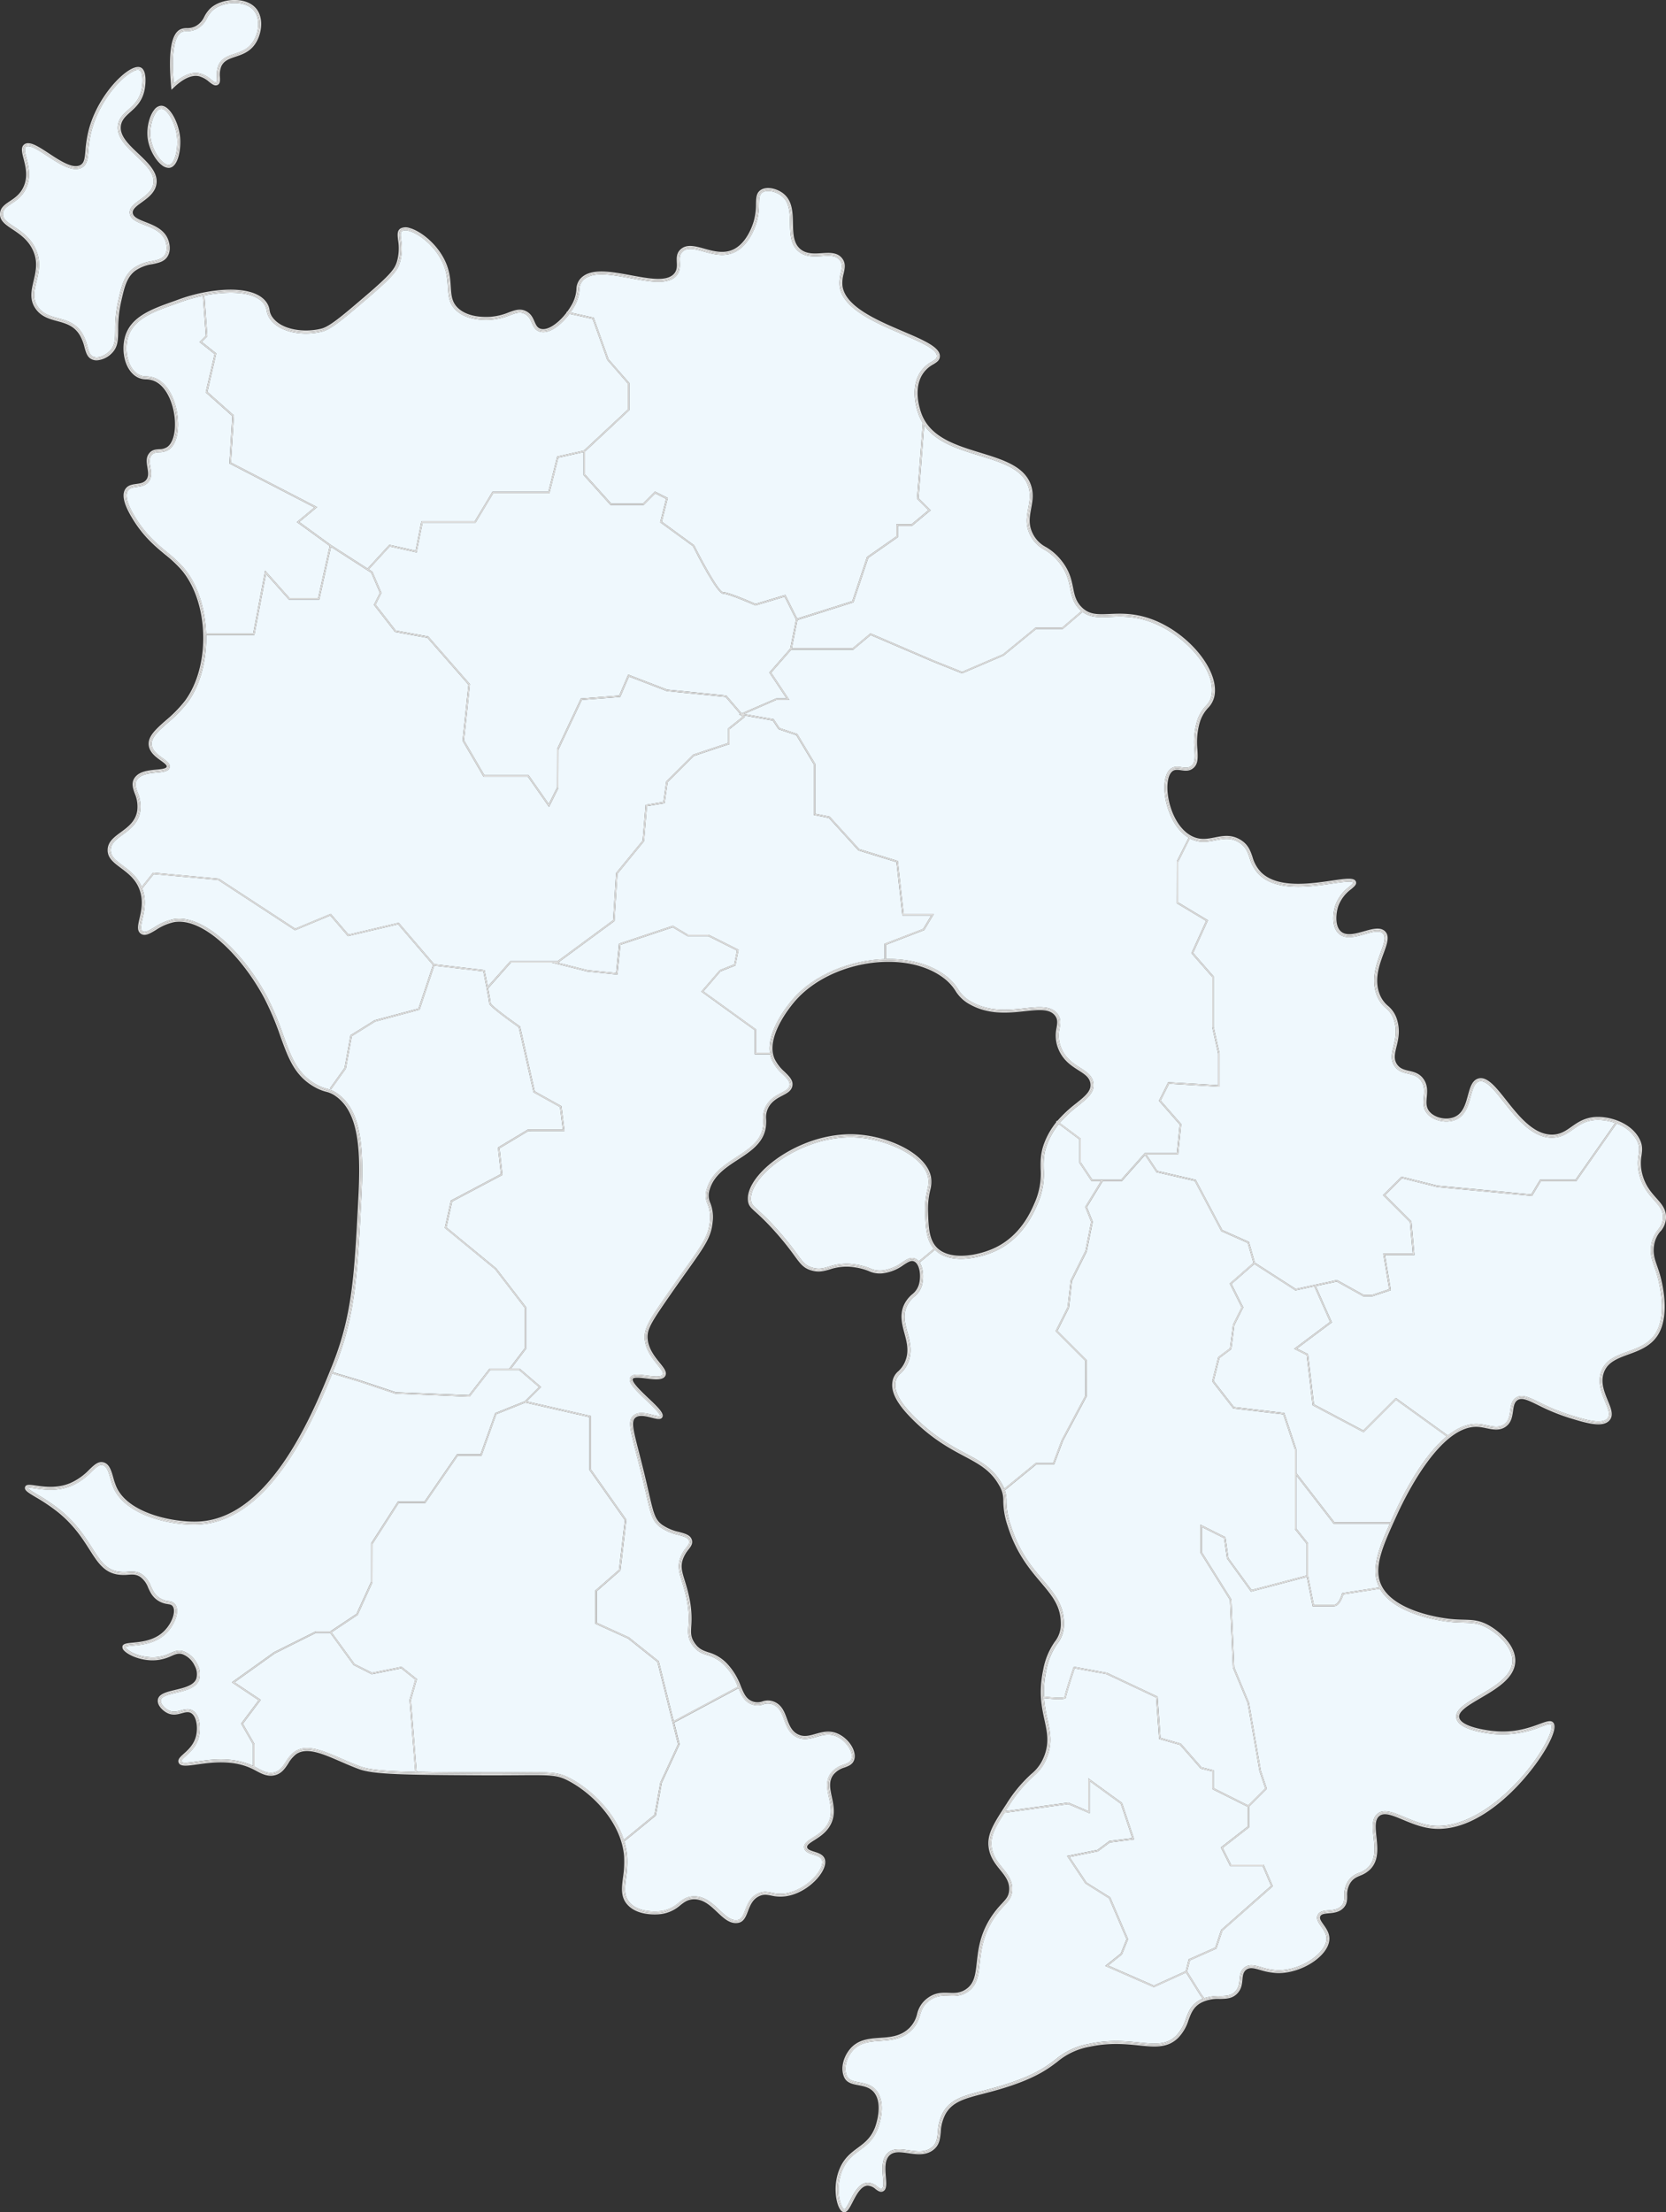 <svg xmlns="http://www.w3.org/2000/svg" width="710.043" height="942.476" viewBox="0 0 710.043 942.476">
  <rect x="0" y="0" width="710.043" height="942.476" fill="#333333" stroke="none"/>
  <g id="ÉåÉCÉÑÅ_x5B__x5F_1" transform="translate(-0.021 -50.004)">
    <g id="Group_9" data-name="Group 9" transform="translate(0.021 50.004)">
      <g id="Group_7" data-name="Group 7" transform="translate(1.242 1.262)">
        <path id="Path_2" data-name="Path 2" d="M139.758,344.244l5.1-26.784,10.4,11.691h12.182l4.93-22.194-13.993-10.175,7.49-6.245L129.626,271.8l1.258-20.175-11.345-10.087,3.773-16.339-6.408-5.125,2.66-2.66-1.22-17.049a67.58,67.58,0,0,0-9.559,2.666q-1.443.528-2.905,1.044c-8.333,2.968-16.942,6.044-19.351,13.647-1.585,5.012-.679,12.427,3.553,15.659a6.722,6.722,0,0,0,4.182,1.34,10.485,10.485,0,0,1,4.528,1.119c5.868,3.056,8.446,11.251,8.867,17.338.415,5.956-.994,10.691-3.761,12.66A7.359,7.359,0,0,1,99.811,267c-1.377.094-2.465.17-3.339,1.233-1.132,1.384-.83,3.188-.509,5.107.352,2.113.717,4.3-.736,6.2-1.333,1.742-3.321,2.012-5.069,2.251-1.572.214-2.937.4-3.723,1.5-.931,1.3-1.239,4.195,2.547,10.634,4.635,7.893,9.628,12.037,14.024,15.691a54.979,54.979,0,0,1,7.3,6.861c5.893,7.037,9.043,17.32,9.389,27.759h20.055Z" transform="translate(-33.096 -75.62)" fill="#eff8fd"/>
        <path id="Path_3" data-name="Path 3" d="M121.1,511.819l32.564,21.294,15.15-6.314,7.572,8.83,21.382-5.031L212.9,548.257l21.489,2.528.044.226c.05.258.692,3.465,1.314,6.742l9.553-10.767h20.162l23.7-17.458,1.258-20.08.063-.075,11.257-13.76,1.27-15.238,7.559-1.258,1.239-8.679,11.515-11.471,14.88-4.962v-6.213l6.151-4.924-.667-.774-.918-.164.572-.245-6.239-7.276-25.112-2.522-16.068-6.182-3.729,8.7-.189.013-16.169,1.245-9.955,21.15-.031,16.42-4.012,8.018-9.012-12.873H233.939l-8.949-15.339.013-.1,2.5-23.759L210.06,409.247l-13.848-2.516-9-11.572,2.541-5.081-3.679-8.584-17.15-11.024-4.987,22.445H150.964l-9.729-10.949-4.962,26.042H115.727c.239,10.66-2.446,21.42-8.138,28.992a57.413,57.413,0,0,1-8.232,8.364c-4.214,3.71-7.547,6.641-6.754,9.98.535,2.27,2.685,3.811,4.585,5.176,1.8,1.3,3.358,2.409,2.956,3.937-.44,1.685-2.811,1.912-5.553,2.17-3.188.3-6.8.648-8.358,3.044-1.069,1.648-.472,3.339.277,5.484a15.17,15.17,0,0,1,1.075,8.119c-.893,4.956-4.409,7.534-7.509,9.811-2.673,1.962-4.981,3.66-5.056,6.446-.075,2.843,2.214,4.553,5.113,6.723,2.817,2.107,6.239,4.685,8.1,9.1l4.88-6.107,27.986,2.578Z" transform="translate(-29.095 -138.749)" fill="#eff8fd"/>
        <path id="Path_4" data-name="Path 4" d="M109.92,1078.577l7.345-9.8-11.421-7.616,17.98-12.842,17.791-8.861h6.195l11.163-7.446,6.226-13.691v-16.376l11.465-17.829h11.326l13.836-20.124h10.006L218.1,946.46l12.647-5.063,6.006-6.006-8.459-7.251H215.982l-8.811,11.326h-.164l-31.533-1.283-15.093-5.031L148.6,929.618c-8.371,20.64-26.369,62.1-56,64.235-11.8.843-31.765-3.478-37.1-15.464a31.68,31.68,0,0,1-1.4-4.157c-.78-2.717-1.446-5.056-3.22-5.553-1.478-.415-2.692.66-4.893,2.761a26.7,26.7,0,0,1-8.534,6.018c-5.956,2.459-11.578,1.648-15.295,1.107-1.314-.189-2.956-.428-3.239-.195.069.459,2.214,1.742,4.1,2.868a78.784,78.784,0,0,1,9.553,6.465c6.956,5.641,10.685,11.5,13.678,16.2,3.409,5.364,5.874,9.238,11.182,10.081a17.418,17.418,0,0,0,4.138.076c2.063-.138,4.019-.264,6.195,1.289a11.089,11.089,0,0,1,3.591,4.981c.868,1.906,1.692,3.7,3.912,5.056a8.776,8.776,0,0,0,3.509,1.188,3.794,3.794,0,0,1,2.975,1.516c1.987,2.968-.39,8.66-3.849,12.119-4.4,4.383-10.251,4.937-14.131,5.3-1.314.126-3.113.3-3.3.623,0,.057.057.3.447.7,1.767,1.83,7.169,4.107,12.71,3.623a17.626,17.626,0,0,0,5.943-1.673c1.849-.805,3.446-1.5,5.622-.818a10.815,10.815,0,0,1,6,5.66,8.394,8.394,0,0,1,.692,6.484c-1.327,3.478-5.861,4.553-9.861,5.509-3.188.761-6.2,1.478-6.459,3.17-.233,1.5,1.616,3.509,3.421,4.371,1.849.874,3.541.421,5.182-.025,1.616-.44,3.289-.893,4.924.05,2.949,1.7,3.654,6.8,2.817,10.735-.918,4.327-3.679,6.8-5.691,8.609-1.107.994-2.056,1.849-1.874,2.371.3.88,3.346.453,6.559,0,6.163-.862,15.408-2.145,23.973,1.88v-9.144l-5.094-8.911.126-.164Z" transform="translate(-8.277 -345.707)" fill="#eff8fd"/>
        <path id="Path_5" data-name="Path 5" d="M433.976,682.253V672.04l-22.785-16.458,7.893-9.15,6.132-2.453,1.176-5.886L414.1,631.942H405.28l-6.239-3.742-22.313,7.44-1.27,12.685-12.892-1.289L347.5,643.262H330.04l-9.691,10.924c.56,2.956,1.057,5.792,1.057,6.371.176.8,6.465,5.622,12.446,9.8l.1.069,6.283,27.652,11.339,6.3,1.321,10.572H337.53l-12.333,7.4,1.258,11.333L305.01,745.035l-2.44,10.987L323.8,773.5l12.691,16.49v17.823l-.063.082-6.308,8.3h3.654l9.15,7.842-6.151,6.119,27.388,6.226v22.791l15.106,21.4L376.729,902.2l-10.043,8.792v13.49l13.653,6.207,12.729,10.169,6.371,25.5,27.344-14.622a25.95,25.95,0,0,0-5.522-9,16.429,16.429,0,0,0-7.471-4.478c-2.27-.761-4.415-1.478-6.434-4.409-1.975-2.868-1.855-5.006-1.685-7.962a41.4,41.4,0,0,0-.924-12.383c-.579-2.679-1.22-4.779-1.792-6.635-1.2-3.912-2-6.5-.7-10.062a15.13,15.13,0,0,1,2.522-4.289c.968-1.258,1.459-1.956,1.233-2.893-.34-1.383-1.887-1.861-4.6-2.6a21.4,21.4,0,0,1-7.742-3.339c-3.333-2.534-3.968-5.283-6.062-14.408-.478-2.075-1.031-4.5-1.717-7.327-.937-3.886-1.78-7.169-2.5-9.955-2.578-10.031-3.541-13.785-1.063-15.829,2.145-1.774,5.44-.931,8.088-.258,1.019.258,2.905.742,3.088.428.459-.792-3.415-4.459-5.723-6.654-4.949-4.692-7.886-7.679-6.867-9.672.83-1.623,3.7-1.264,7.025-.843,2.742.34,6.151.774,6.823-.434.478-.855-.786-2.415-2.245-4.226-2.044-2.534-4.849-6-5.377-10.484-.522-4.44,1.44-7.735,7.654-16.779,3.742-5.446,6.842-9.8,9.333-13.307,7.572-10.641,10.119-14.219,10.685-20.357a15.056,15.056,0,0,0-.931-7.49,8.824,8.824,0,0,1-.3-6.465c1.887-6.509,7.327-10.056,12.584-13.483,5.333-3.478,10.377-6.76,11.295-12.848a17.961,17.961,0,0,0,.145-3.214,10.023,10.023,0,0,1,1.189-5.8c1.7-3.031,4.314-4.39,6.415-5.478,1.818-.943,3.258-1.692,3.578-3.151.377-1.717-1.075-3.144-2.918-4.949a18.864,18.864,0,0,1-4.591-5.987,11.728,11.728,0,0,1-.723-2.446h-6.559Z" transform="translate(-113.543 -234.396)" fill="#eff8fd"/>
        <path id="Path_6" data-name="Path 6" d="M364.862,1111.964l7.5-16.25-8.754-35.01-12.5-9.993-13.955-6.333V1030.2l10.081-8.817,2.484-21.143-15.081-21.363V956.383l-27.331-6.214-12.358,4.943L288.64,972.8H278.521l-13.836,20.124H253.372L242.2,1010.311l-.025,16.389-6.327,13.917-.075.05-11.05,7.364,9.823,13.509,7.383,3.692,12.616-2.522,6.566,5.251-2.56,8.949,2.44,30.533c6.729.138,14.93.189,24.866.252,7.918.05,13.892.006,18.691-.025,13.854-.1,16.741-.12,21.9,2.616,9.119,4.842,19.131,14.615,22.822,26.174l13.075-10.7,2.516-13.8Z" transform="translate(-84.652 -353.882)" fill="#eff8fd"/>
        <path id="Path_7" data-name="Path 7" d="M446.642,1167.547l-.044.1-7.528,16.313-2.528,13.911-.088.075-13.364,10.93a30.576,30.576,0,0,1,1.214,6.39,44.1,44.1,0,0,1-.472,9.106c-.553,4.365-.987,7.8,1.572,10.641,4.32,4.786,13.194,3.585,13.282,3.572a14.269,14.269,0,0,0,7.522-3.49c1.78-1.39,3.459-2.7,6.377-2.8,4.692-.145,8.044,2.994,10.987,5.786,2.673,2.534,4.981,4.729,7.8,4.289,1.673-.258,2.333-1.774,3.276-4.226s2.113-5.5,5.358-7.037c2.3-1.088,3.987-.761,5.937-.377a16.159,16.159,0,0,0,5.578.327c6.27-.805,12.125-5.434,14.672-9.591,1.138-1.861,1.566-3.566,1.17-4.666-.465-1.289-2.119-1.818-3.717-2.327-1.748-.553-3.547-1.126-3.855-2.8-.34-1.836,1.484-2.987,3.591-4.321,2.195-1.39,4.931-3.119,6.534-6.151,1.968-3.717,1.182-7.4.421-10.949-.8-3.742-1.56-7.283.887-10.521a10.6,10.6,0,0,1,5.308-3.478c1.723-.648,2.968-1.113,3.4-2.6.818-2.868-2.075-7.4-5.962-9.327-3.283-1.629-6.182-.792-8.987.006-2.761.792-5.622,1.6-8.641-.019s-4.081-4.5-5.1-7.283-1.994-5.4-4.886-6.521a5.7,5.7,0,0,0-4.025-.019,7.418,7.418,0,0,1-4.754.025c-3.3-1.126-4.5-3.8-5.8-6.924l-27.432,14.666,2.327,9.3Z" transform="translate(-158.269 -425.659)" fill="#eff8fd"/>
        <path id="Path_8" data-name="Path 8" d="M204.091,812.89l31.237,1.251,8.8-11.314h8.4l6.534-8.6v-17.4l-12.515-16.269-21.483-17.678,2.591-11.653.126-.069,21.194-11.219-1.258-11.307,12.823-7.7h14.823l-1.195-9.553-11.3-6.283-.031-.138-6.264-27.552c-3.874-2.717-12.615-8.981-12.615-10.251,0-.956-1.585-9.15-2.465-13.553l-20.9-2.459-6.264,18.785L195.343,655l-9.9,6.188L182.9,675.013l-6.289,8.8-.509-.365,6.251-8.748,2.528-13.9,10.263-6.4,18.7-4.987,6.176-18.54-14.854-17.326-21.382,5.031-7.522-8.773-15.037,6.264-.138-.088-32.639-21.338-27.426-2.49-4.905,6.132c.113.3.239.585.34.9,1.434,4.71.453,9.012-.258,12.15-.635,2.8-.95,4.421.031,5.132,1.013.742,2.585-.132,5.063-1.616a23.711,23.711,0,0,1,8.3-3.528c13.219-2.132,30.287,15.414,39.645,33.029a121.711,121.711,0,0,1,6.968,16.464c3.333,9.213,5.968,16.5,14.163,21.017a18.641,18.641,0,0,0,4.459,1.8,12.615,12.615,0,0,1,4.4,2.012c10.037,6.993,11.389,22.37,10.333,43.312-1.729,34.212-2.6,51.38-11.364,73.152-.283.711-.591,1.459-.9,2.233l11.729,3.516,15.062,5.019Z" transform="translate(-36.735 -221.017)" fill="#eff8fd"/>
        <path id="Path_9" data-name="Path 9" d="M595.827,324.256l-7.9,6.584h-6.088v4.88l-12.628,8.836L562.9,363.48l-.151.05-23.722,7.49-2.4,12.018h25.917l7.609-6.339,26.589,11.4,12.452,4.981,17.445-7.478,13.886-11.364h11.314l8.257-7.075a12.568,12.568,0,0,1-1.05-.981c-2.572-2.723-3.144-5.591-3.748-8.628-.667-3.339-1.421-7.125-5.081-11.527a21.848,21.848,0,0,0-6-5.069,14.007,14.007,0,0,1-5.371-5.069c-2.88-4.742-2.138-8.723-1.421-12.571.547-2.956,1.069-5.748.1-8.955-2.333-7.716-11.351-10.484-20.9-13.414-9.113-2.8-18.483-5.679-23.571-12.993l-2.4,31.136,5.169,5.169Z" transform="translate(-200.405 -108.125)" fill="#eff8fd"/>
        <path id="Path_10" data-name="Path 10" d="M136.77,203.547l6.169,4.937-3.773,16.364,11.295,10.037-1.251,20.074,36.715,18.992-7.6,6.333,13.5,9.817,15.59,10.018,9.282-10.106,11.182,2.484,2.5-12.515h22.722l7.547-12.578h23.829l3.761-15.043,11.427-2.541,18.7-17.458V221.3l-8.786-10.075-6.232-17.445-9.886-2.195c-3.4,4.522-8.578,8.88-12.71,7.559-1.943-.623-2.641-2.22-3.314-3.761-.635-1.459-1.3-2.962-3.056-3.817-2.019-.981-3.824-.314-6.333.616a26.526,26.526,0,0,1-8.459,1.962c-7.83.365-12.087-1.937-14.288-3.937-3.17-2.874-3.383-6.169-3.629-9.98-.22-3.352-.465-7.144-2.792-11.578-3.465-6.6-9.741-11.32-13.886-12.414a3.74,3.74,0,0,0-2.83.075c-.78.5-.685,1.654-.428,3.824a21.822,21.822,0,0,1-.566,9.672c-1.019,3.239-2.654,5.673-14.024,15.383-10.565,9.018-15.389,13.043-19.125,13.968-7.641,1.893-17.665.685-22.043-5.27a7.952,7.952,0,0,1-1.528-3.654,6.268,6.268,0,0,0-1.006-2.66c-3.83-5.7-15.263-5.811-25.552-3.811l1.245,17.414-2.371,2.371Z" transform="translate(-52.013 -59.16)" fill="#eff8fd"/>
        <path id="Path_11" data-name="Path 11" d="M790.515,595.246l12.666,7.6-6.32,13.9,8.748,10v21.5l2.509,11.251v14.238l-21.5-1.264-3.585,7.176,8.754,10.006-1.3,13H776.95l4.635,6.956,16.37,3.78.069.126,11.27,21.288,11.351,5.05,2.522,8.83,17.4,11.188,17.6-3.773.1.057,11.251,6.251h3.641l7.245-2.415L877.868,744.8h12.6l-1.22-13.383-11.458-11.458,7.893-7.893.176.044,15.093,3.773,40,3.748,3.761-6.27h15.106l16.923-24.174a22.521,22.521,0,0,0-6.717-1.3c-5.314-.189-8.282,1.912-11.156,3.937-2.484,1.748-5.05,3.56-8.937,3.61h-.176c-8.484,0-15.106-8.389-20.439-15.137-4.125-5.226-7.685-9.729-10.653-8.792-1.931.616-2.648,3.239-3.478,6.276-1.069,3.893-2.277,8.308-6.534,10.056-3.962,1.629-9.477.4-12.043-2.7-1.874-2.251-1.648-4.736-1.434-7.138.208-2.339.409-4.547-1.113-6.742-1.472-2.126-3.427-2.572-5.5-3.05-2.094-.478-4.251-.975-5.824-3.239-1.868-2.7-1.207-5.408-.447-8.547.723-2.968,1.541-6.333.359-10.509a10.911,10.911,0,0,0-3.635-5.71,13.343,13.343,0,0,1-3.9-5.559c-2.5-6.635-.182-12.949,1.679-18.024,1.371-3.736,2.453-6.685.975-8.169s-4.541-.616-7.786.3c-3.868,1.088-8.251,2.321-11.062-.277-3.258-3.006-2.358-9.15-1.428-11.98a16.99,16.99,0,0,1,5.874-7.861c.83-.7,1.773-1.49,1.673-1.818-.283-.9-5.1-.195-8.974.371-9.427,1.377-23.671,3.459-31.117-3.887a16.568,16.568,0,0,1-3.993-7.056c-.912-2.641-1.7-4.918-4.685-6.691-3.459-2.05-6.578-1.44-9.874-.792-3.182.623-6.471,1.264-10.188-.434-.252-.113-.5-.252-.736-.384l-4.974,9.949v17.357Z" transform="translate(-289.59 -212.033)" fill="#eff8fd"/>
        <path id="Path_12" data-name="Path 12" d="M402.846,201.079l8.842,10.106v11.572l-18.867,17.609v9.8l11.144,12.383H417.53l5.1-5.1,5.459,2.729-2.528,10.1,13.76,10.05c3.855,7.716,10.6,19.948,12.295,19.948,2.453,0,12.628,4.465,13.854,5.012l12.722-3.817,5.031,10.056,23.489-7.421,6.27-18.81,12.527-8.773v-5.182H532l7.195-5.993-4.893-4.893,2.484-32.256a19.235,19.235,0,0,1-1.478-2.843c-.729-1.761-4.163-10.9.038-18.162a13.677,13.677,0,0,1,5.258-5.044c1.39-.855,2.119-1.34,2.207-2.251.308-3.069-7.113-6.239-14.974-9.6-11.307-4.83-25.388-10.848-26.533-20.451a15.887,15.887,0,0,1,.516-5.534c.478-2.157.862-3.861-.39-5.471-1.635-2.113-4.415-1.931-7.622-1.729-3.258.208-6.943.44-9.886-1.937-3.522-2.849-3.629-7.509-3.729-12.018-.107-4.717-.208-9.169-3.8-11.867-2.585-1.937-6.276-2.509-8.062-1.245-1.258.887-1.3,2.484-1.352,4.9a28.211,28.211,0,0,1-.918,7.339c-.635,2.264-3.176,9.892-9.119,12.968-4.616,2.383-9.383,1.069-13.584-.094-3.673-1.013-6.842-1.887-8.924,0-1.358,1.233-1.289,2.742-1.207,4.484.075,1.723.164,3.673-1.226,5.5-3.39,4.427-11.37,2.949-19.816,1.384-8.257-1.528-16.8-3.113-20.458,1.157a5.8,5.8,0,0,0-1.3,3.729,16.447,16.447,0,0,1-2.409,7.5c-.421.723-.912,1.478-1.453,2.233l9.949,2.214,6.327,17.716Z" transform="translate(-144.716 -49.278)" fill="#eff8fd"/>
        <path id="Path_13" data-name="Path 13" d="M290.553,429.069l8.66,14.848H318.06l8.6,12.282,3.5-7.006.031-16.408,10.138-21.546.182-.013,16.162-1.245,3.817-8.905,16.6,6.383,25.237,2.522,6.528,7.616,14.7-6.377H428l-7.358-11.031,8.905-10.182,2.478-12.389-4.868-9.729L414.72,371.62l-.107-.05c-.113-.05-11.289-5.006-13.71-5.006-2.56,0-11.05-16.684-12.823-20.231l-13.942-10.144,2.5-10.024-4.6-2.3-4.962,4.962H352.97l-.094-.107-11.4-12.666V306.26l-10.748,2.39-3.786,15.144H302.973l-7.547,12.578H272.868l-2.528,12.641-11.458-2.547-8.962,9.76,1.56,1.006,3.868,9.025-2.49,4.981,8.61,11.068,13.823,2.516.069.082,17.7,20.225-.013.138-2.5,23.8Z" transform="translate(-94.004 -114.92)" fill="#eff8fd"/>
        <path id="Path_14" data-name="Path 14" d="M233.515,1134.676l2.459-8.6-6.012-4.811-12.54,2.509-7.754-3.918-9.968-13.7h-6.056l-17.54,8.773-17.194,12.289,11.219,7.477-7.622,10.163,4.968,8.7v9.6c.428.214.855.447,1.289.679,2.195,1.176,4.459,2.4,7.056,1.773,2.465-.591,3.692-2.484,4.993-4.484a14.715,14.715,0,0,1,3.591-4.22c5.075-3.66,12.125-.6,20.288,2.943,2.585,1.126,5.258,2.283,7.968,3.264,3.9,1.409,11.144,1.956,23.294,2.214l-2.446-30.583.019-.057Z" transform="translate(-60.229 -411.768)" fill="#eff8fd"/>
        <path id="Path_15" data-name="Path 15" d="M716.693,1191.007v-13.974l14.414,10.484,5.182,15.552-10.358,1.3-5.094,3.78-12.119,2.421,7.251,10.874,10.087,6.308.038.088,7.6,17.729-2.591,6.484-5.949,4.754,19.521,8.54,13.571-6.169,1.258-5.031,11.333-5.037,2.5-7.5,21.275-18.772-3.6-8.408H777.18l-3.975-7.949,11.4-8.867v-8.458l-15.093-7.547v-7.5l-4.887-1.22-.063-.076-8.742-9.993-8.93-2.547-.013-.22-1.245-17.427-21.181-9.968-13.527-2.459c-1.509,4.534-3.673,11.352-3.673,12.219a.574.574,0,0,1-.208.434c-.931.824-6.584.3-9.176,0a61.571,61.571,0,0,0,1.465,9.188c1.22,5.641,2.277,10.509-.635,17.049a18.753,18.753,0,0,1-5.383,7.063,57.871,57.871,0,0,0-10.389,12.521c-.541.837-1.05,1.61-1.528,2.365l26.835-3.66,8.446,3.623Z" transform="translate(-254.131 -420.694)" fill="#eff8fd"/>
        <path id="Path_16" data-name="Path 16" d="M867.106,1068.225h-9.062l-2.5-12.5-23.785,6.257-10.245-14.15-1.233-8.641-9.458-4.729v10.723l12.572,20.118,1.258,28.954,6.27,15.043,5.05,29,2.566,7.685-7.591,7.591v8.83l-11.238,8.742,3.572,7.144h13.848l3.943,9.2-.17.151-21.319,18.81-2.534,7.6-11.307,5.025-1.189,4.754,6.22,9.949,1.1,1.415a19.743,19.743,0,0,1,6.559-.918c2.755-.05,4.937-.088,6.7-2.013,1.453-1.578,1.616-3.365,1.773-5.094.17-1.818.34-3.7,2.075-5.044,2.056-1.585,4.289-.95,7.119-.145a26.536,26.536,0,0,0,7.113,1.27c10.264.163,20.54-7.408,20.741-13.232.075-2.119-1.17-3.874-2.264-5.427-1.176-1.667-2.289-3.239-1.44-4.9.811-1.578,2.641-1.742,4.585-1.912,2.025-.176,4.113-.358,5.572-1.994,1.119-1.252,1.126-2.541,1.145-4.176a10.728,10.728,0,0,1,1.3-5.779,9.032,9.032,0,0,1,5.012-4.006,10.921,10.921,0,0,0,3.886-2.409c3.3-3.371,2.761-8.4,2.277-12.842-.428-3.968-.836-7.723,1.522-9.83,2.7-2.409,6.6-.78,11.534,1.277,3.459,1.44,7.377,3.075,11.6,3.6,18.93,2.3,40.092-19.282,48.443-34.614,2.981-5.471,3.019-7.842,2.566-8.383s-2.283.151-4.421.931a42.906,42.906,0,0,1-20.319,3.063c-4.415-.465-14.766-2.056-15.647-6.8-.648-3.49,4.1-6.276,9.6-9.5,6.559-3.836,13.987-8.188,14.282-14.546.289-6.188-6.415-12.068-10.987-14.508-3.547-1.893-6.188-1.962-9.855-2.063-1.792-.05-3.824-.1-6.276-.384-3.824-.44-23.175-3.195-29.35-14.068l-15.6,2.4c-.277.981-1.572,5.063-4.025,5.063Z" transform="translate(-299.833 -385.163)" fill="#eff8fd"/>
        <path id="Path_17" data-name="Path 17" d="M716.446,1288.166l-13.71,6.232-.132-.057-20.6-9.012,6.628-5.308,2.44-6.094-7.459-17.4-10.075-6.327-7.8-11.71,12.968-2.591,5.044-3.78.082-.013,9.679-1.208-4.88-14.634-13.257-9.641v13.7L666.2,1216.4l-27.193,3.71c-4.107,6.427-5.886,9.955-5.471,14.144.409,4.119,2.578,6.8,4.679,9.4,2.27,2.811,4.415,5.465,4.132,9.572-.208,2.956-1.553,4.409-3.427,6.415a39.145,39.145,0,0,0-4.226,5.207c-4.83,7.2-5.566,13.81-6.151,19.125-.6,5.44-1.082,9.735-5.346,12.5-2.8,1.811-5.377,1.717-7.88,1.623-.566-.019-1.126-.044-1.685-.044a10.209,10.209,0,0,0-6.748,2.163c-2.566,1.95-3.151,3.843-3.836,6.037a13.731,13.731,0,0,1-3.654,6.49c-3.993,3.9-8.742,4.22-13.332,4.534-4.459.308-8.672.591-11.779,4.226-2.3,2.685-3.937,7.031-2.415,10.666.811,1.937,2.868,2.327,5.245,2.78,2.453.465,5.226.994,7.232,3.346,4.836,5.685.906,15.923.736,16.357-1.924,4.893-4.924,7.119-7.83,9.27-2.811,2.082-5.465,4.05-7.27,8.352-2.6,6.195-1.6,13.068-.1,15.76.4.73.742.962.874.981.579.145,1.7-2.145,2.471-3.623,1.736-3.365,3.9-7.547,7.465-7.7a6.274,6.274,0,0,1,4.163,1.7c.88.66,1.446,1.057,1.906.862.88-.371.692-2.673.509-4.9-.277-3.352-.616-7.528,1.8-10.05,2.3-2.4,5.641-1.924,9.175-1.415,3.434.5,6.981,1.006,9.76-1.163,2.195-1.711,2.4-3.905,2.667-6.679a19.068,19.068,0,0,1,2.2-8.226c3.22-5.685,8.635-7.094,16.835-9.226,3.61-.937,7.7-2.006,12.433-3.635,10.679-3.685,14.936-6.905,18.7-9.754a30.469,30.469,0,0,1,14.075-6.616c8.8-1.918,15.873-1.2,21.552-.623,6.8.685,11.71,1.189,15.867-2.981a18.049,18.049,0,0,0,4.019-7.044c1.182-3.157,2.3-6.138,6.2-8.163a10.861,10.861,0,0,1,1.038-.478l-.994-1.283-6.163-9.855Z" transform="translate(-212.188 -449.058)" fill="#eff8fd"/>
        <path id="Path_18" data-name="Path 18" d="M894.3,1019.907,878.51,999.5v22.615l5.031,6.289v13.917L886,1054.616h8.547c1.862,0,3.132-3.459,3.471-4.792l.05-.2,15.81-2.434c-3.7-7.251-.566-15.842,4.528-27.162H894.389l-.094-.119Z" transform="translate(-327.28 -372.189)" fill="#eff8fd"/>
        <path id="Path_19" data-name="Path 19" d="M1032.891,806.3a8.258,8.258,0,0,0,2.075-4.673c.283-3.346-1.5-5.358-3.761-7.9-2.195-2.472-4.93-5.553-6.283-10.76a19.528,19.528,0,0,1-.359-8.4c.3-2.245.528-4.012-.843-6.547a16,16,0,0,0-8.5-6.943l-17.2,24.571H982.944l-3.786,6.308-40.444-3.792-14.968-3.742-7.2,7.2,11.182,11.182.013.113L929.03,817.1H916.477l2.5,14.993-7.849,2.616H907.22l-11.289-6.27-8.949,1.918,6.874,15.458-.2.151L878.97,856.973l4.729,2.365,2.516,21.388,21.03,11.131L921.106,878l.22.157,21.961,15.861c4.119-3.264,8.547-5.245,13.125-4.912a28.086,28.086,0,0,1,3.553.579c2.692.56,5.232,1.088,7.352-.459,1.943-1.415,2.258-3.648,2.56-5.811.3-2.119.61-4.308,2.5-5.528,2.478-1.6,5.44-.151,9.93,2.044a85.072,85.072,0,0,0,13.238,5.427c6.239,1.912,13.314,4.075,15.7,1.44,1.409-1.56.384-4.05-.912-7.207-1.484-3.61-3.327-8.1-1.729-12.7,1.773-5.107,6.4-6.792,11.307-8.578s9.962-3.635,12.622-9.1c4.006-8.238.667-20.98-.038-23.451-.365-1.27-.755-2.383-1.132-3.465-1.057-3.031-1.968-5.647-1.4-9.377a13.2,13.2,0,0,1,2.949-6.6Z" transform="translate(-327.451 -283.709)" fill="#eff8fd"/>
        <path id="Path_20" data-name="Path 20" d="M886.424,927.957l-.208-.107-21.527-11.4-.019-.164-2.5-21.212-5.333-2.667,15.3-11.477-6.723-15.125-8.043,1.723-.107-.069L839.861,856.27l-9.7,8.49,4.993,9.987-3.817,7.641-1.27,10.144-5.05,3.786-2.453,9.8,8.628,11.094,21.451,2.522.063.189,5.05,15.194v10.207l16.194,20.923h23.992c.547-1.214,1.107-2.446,1.692-3.723,3.817-8.345,12.049-24.414,22.212-32.771l-21.609-15.609-13.81,13.81Z" transform="translate(-306.517 -319.035)" fill="#eff8fd"/>
        <path id="Path_21" data-name="Path 21" d="M583.186,802.665a35.887,35.887,0,0,1,.906-9.8,12.255,12.255,0,0,0,.365-5.2c-1.679-8.962-16.666-16.074-29.621-17.1-16.6-1.308-32.633,7.163-40.538,15.584-3.893,4.144-5.779,8.182-5.327,11.37.214,1.5.836,2.063,2.893,3.924a102.1,102.1,0,0,1,8.276,8.32,122.259,122.259,0,0,1,8.364,10.389c2.541,3.478,3.6,4.918,6.446,5.786,2.887.88,4.817.314,7.264-.4a23.673,23.673,0,0,1,11.515-.88,26.5,26.5,0,0,1,5.924,1.623,9.963,9.963,0,0,0,5.239.887,17.687,17.687,0,0,0,8.421-3.39c2.05-1.333,3.811-2.484,5.735-1.585a4.137,4.137,0,0,1,1.384,1.094l6.471-5.39C583.62,814.18,583.413,808.835,583.186,802.665Z" transform="translate(-190.116 -287.178)" fill="#eff8fd"/>
        <path id="Path_22" data-name="Path 22" d="M647.8,649.081l4.886,7.327h12.27l10.062-11.32h13.691l1.214-12.156-8.855-10.119,3.962-7.918,21.257,1.251v-13.5l-2.509-11.251V570.061l-8.867-10.125,6.258-13.766-12.49-7.5.031-17.93,5.044-10.018c-5.924-3.522-9.345-11.6-10.138-18.439-.6-5.163.327-9.232,2.478-10.9,1.472-1.138,3.082-.9,4.641-.667,1.49.22,2.893.434,4.151-.579,1.685-1.358,1.547-3.7,1.358-6.93a31.643,31.643,0,0,1,.95-11.628,16.581,16.581,0,0,1,3.88-6.981,8.777,8.777,0,0,0,2.4-4.3c2.358-10.691-11.4-26.822-27.25-31.966-6.459-2.094-11.546-1.874-16.03-1.673-4.56.2-8.289.358-11.616-2.138l-8.521,7.3H628.725L614.9,433.126l-17.728,7.6-12.7-5.081L558.233,424.4l-7.484,6.239H524.367l-8.553,9.773,7.735,11.609H518l-13.766,5.993,12.628,2.207,2.528,3.8,7.553,2.516,7.654,12.754V500.5l6.138,1.226.069.075,12.521,13.773,16.464,5.069.019.207,2.484,22.363h12.854l-4.113,6.861-16.25,6.251-.019,6.1c9.509-.189,18.6,2.038,25.237,7.012a21.5,21.5,0,0,1,5.4,5.786,14.855,14.855,0,0,0,5.849,5.49c7.666,4.27,15.93,3.4,22.571,2.685,6.125-.648,11.421-1.214,14.106,2.528,1.453,2.025,1.132,3.937.792,5.968a13.767,13.767,0,0,0,.541,8.012c1.8,4.767,5.195,6.924,8.182,8.83,2.654,1.692,5.163,3.289,5.685,6.383.679,3.993-2.5,6.553-6.522,9.8a54.058,54.058,0,0,0-7.823,7.3l9.006,6.754v10.125Z" transform="translate(-188.381 -155.101)" fill="#eff8fd"/>
        <path id="Path_23" data-name="Path 23" d="M674,905.9l3.7-9.861L687.737,877.2V862.316L675.09,849.669l5.107-10.213,1.283-11.37,6.27-12.54,2.49-12.446-2.541-6.346,6.71-10.974H690.4l-5.176-7.767v-10l-8.786-6.584a31.692,31.692,0,0,0-4.169,6.691c-2.39,5.2-2.327,8.767-2.258,12.546a31.56,31.56,0,0,1-2.767,15.112c-1.478,3.4-5.968,13.741-16.64,19.175-6.987,3.56-20.389,6.66-26.948.057l-6.528,5.44c1.572,2.377,1.748,6.421,1.1,9.176a9.367,9.367,0,0,1-3.377,5.314,12.181,12.181,0,0,0-2.962,3.635c-2.044,3.975-1.031,7.723.038,11.685,1.132,4.2,2.3,8.54-.025,13.452a12.891,12.891,0,0,1-2.918,3.975,5.887,5.887,0,0,0-2.063,3.427c-.855,4.232,1.8,9.1,8.628,15.779,8.176,8.006,15.389,11.848,21.187,14.936,6.5,3.465,11.641,6.2,15.4,12.88a19.952,19.952,0,0,1,1.05,2.138L666.562,905.9H674Z" transform="translate(-226.432 -283.839)" fill="#eff8fd"/>
        <path id="Path_24" data-name="Path 24" d="M706.473,1013.335c-.013-1.226,3.39-11.465,3.773-12.628l.088-.258,14.181,2.591,21.552,10.138.013.182,1.245,17.389,8.679,2.484.063.069,8.742,9.987,5.176,1.3v7.6l14.716,7.358,7.251-7.251-2.453-7.364-5.044-28.973-6.3-15.131-1.251-28.847-12.584-20.131V939.925l10.666,5.333,1.27,8.893,9.892,13.6,23.458-6.169V948.094l-5.031-6.289V907.789l-4.949-14.854-21.313-2.509-8.981-11.546.038-.151,2.541-10.169.088-.069,4.924-3.692,1.27-10.031,3.7-7.408-5.069-10.138.182-.164,9.911-8.672-2.421-8.471L773.217,814.9l-.05-.094-11.251-21.256-16.332-3.767-.069-.107-4.8-7.207-9.886,11.119h-8.144l-6.742,11.037,2.49,6.232-2.56,12.748L709.6,836.133l-1.283,11.37-4.931,9.861L715.9,869.873l-.038,15.37L705.8,904.11l-3.836,10.232H694.31l-13.37,10.943a13.286,13.286,0,0,1,.7,4.6,32.752,32.752,0,0,0,1.843,10.37c3.572,11.352,9.006,17.76,13.8,23.414,4.748,5.6,8.849,10.446,8.874,18.282a13.111,13.111,0,0,1-2.8,8.635,28.845,28.845,0,0,0-4.761,11.622,42.8,42.8,0,0,0-.912,10.993c4.094.465,8.4.648,8.8.157Z" transform="translate(-253.96 -291.647)" fill="#eff8fd"/>
        <path id="Path_25" data-name="Path 25" d="M537.232,569.853h-12.3l-2.522-22.716-16.238-4.993-.057-.063-12.509-13.76-6.44-1.289V505.48l-7.44-12.4-7.54-2.516-2.5-3.748-12.534-2.195.591.692-6.427,5.138v6.364L436.075,501.9,424.88,513.09l-1.277,8.93-7.534,1.258-1.245,14.949L403.5,552.062l-1.258,20.168-.12.088-23.98,17.672h-.038l12.59,3.151,12.219,1.22,1.245-12.471,22.967-7.654,6.339,3.8,8.855.031,12.792,6.4-1.34,6.692-6.377,2.553-7.276,8.484,22.5,16.244v9.911h5.824c-1.258-9.377,7.735-20.414,9.735-22.734,9.15-10.616,24.6-16.71,39.155-17.156v-6.547l16.452-6.327,3.434-5.717Z" transform="translate(-141.576 -181.112)" fill="#eff8fd"/>
        <path id="Path_26" data-name="Path 26" d="M15.784,123.358c2.585,5.346,1.484,10.031.516,14.163-.937,4.006-1.748,7.465.685,10.9,2.119,2.987,5.195,3.83,8.452,4.717,3.811,1.044,7.748,2.119,10.44,6.641A20.982,20.982,0,0,1,38,165.223c.6,2.182,1.044,3.761,2.591,4.352,2.132.8,5.075-.579,6.88-2.377,2.333-2.314,2.358-4.993,2.4-9.05a52.993,52.993,0,0,1,1.2-12.024c1.453-6.459,2.509-11.119,6.522-14.194a17.871,17.871,0,0,1,7.8-3.056c2.679-.553,4.8-.994,5.855-3.025,1.132-2.163.352-4.761-.031-5.773-1.446-3.811-5.4-5.358-8.874-6.723-3.113-1.22-5.8-2.277-6.245-4.7-.459-2.472,1.849-4.138,4.289-5.905s5.232-3.786,5.767-6.893c.742-4.3-3.176-8-7.32-11.917-4.251-4.019-8.641-8.176-7.773-13.238.484-2.824,2.371-4.522,4.364-6.314,2.365-2.126,4.811-4.327,5.7-8.8.673-3.39.522-7.452-.906-8.113a3.443,3.443,0,0,0-2.635.453C52.19,50.488,42.971,60.8,39.72,73.468a48.821,48.821,0,0,0-1.3,8.358c-.3,3.415-.522,5.88-2.773,7.132C31.77,91.114,26,87.322,20.909,83.977c-3.119-2.05-6.327-4.157-8.15-4.157a1.487,1.487,0,0,0-.931.277c-.855.673-.39,2.49.2,4.792.849,3.333,2.019,7.893-.013,12.571-1.572,3.629-4.245,5.421-6.4,6.861-1.95,1.308-3.49,2.339-3.616,4.251-.157,2.352,1.918,3.736,4.792,5.647,3,2,6.742,4.49,8.987,9.131Z" transform="translate(-1.997 -18.836)" fill="#eff8fd"/>
        <path id="Path_27" data-name="Path 27" d="M128.545,31.983a12,12,0,0,1,4.874,2.635c.968.761,1.811,1.415,2.264,1.189.371-.182.352-.931.3-2.132a10.846,10.846,0,0,1,.66-5.1c1.321-3.012,4-3.912,6.836-4.861,2.5-.836,5.081-1.7,7.094-4.094,3.056-3.641,4.32-10.408,1.245-14.3-1.5-1.906-4.1-3.069-7.32-3.277-.352-.025-.7-.031-1.057-.031-3.736,0-7.4,1.277-9.559,3.377A12.643,12.643,0,0,0,131.7,8.462a9.873,9.873,0,0,1-4.264,4.578,9.145,9.145,0,0,1-4.258.968,5.663,5.663,0,0,0-2.075.314c-2.352.981-4.83,5.616-3.5,21.986,4.025-3.553,7.7-5,10.93-4.32Z" transform="translate(-44.763 -2.01)" fill="#eff8fd"/>
        <path id="Path_28" data-name="Path 28" d="M107.656,96.739a3.164,3.164,0,0,0,2.365.818c2.4-.491,3.811-6.949,3.277-11.892-.635-5.861-4.107-12.024-6.717-12.024a1.211,1.211,0,0,0-.151.006,2.978,2.978,0,0,0-1.811,1.176c-1.868,2.251-3.006,6.855-2.648,10.716.453,4.88,3.27,9.414,5.685,11.207Z" transform="translate(-39.074 -28.593)" fill="#eff8fd"/>
      </g>
      <g id="Group_8" data-name="Group 8">
        <path id="Path_29" data-name="Path 29" d="M713.974,571.881a9.407,9.407,0,0,0,2.321-5.32c.327-3.887-1.711-6.182-4.075-8.842-2.22-2.5-4.729-5.327-6.006-10.238a18.41,18.41,0,0,1-.327-7.918c.315-2.371.585-4.421-.987-7.314-3.264-6.025-10.829-8.93-16.886-9.131-5.692-.195-9.018,2.119-11.924,4.163-2.434,1.717-4.736,3.333-8.232,3.383-7.911.057-14.144-7.735-19.609-14.659-4.415-5.591-8.226-10.421-12.024-9.207-2.585.824-3.421,3.893-4.308,7.138-1.038,3.792-2.113,7.71-5.8,9.226-3.5,1.44-8.352.371-10.6-2.333-1.541-1.855-1.358-3.88-1.151-6.22s.447-5-1.333-7.572c-1.748-2.528-4.144-3.075-6.251-3.56-1.943-.447-3.78-.868-5.069-2.729-1.547-2.233-.981-4.572-.258-7.528.755-3.119,1.616-6.654.346-11.15a12.135,12.135,0,0,0-3.981-6.283,12.057,12.057,0,0,1-3.585-5.088c-2.333-6.195-.107-12.27,1.685-17.144,1.528-4.157,2.729-7.44.685-9.49-1.994-2-5.4-1.044-9.012-.025-3.723,1.044-7.572,2.132-9.874.006-2.585-2.383-2.069-7.679-1.088-10.66a15.732,15.732,0,0,1,5.484-7.289c1.4-1.182,2.421-2.031,2.063-3.157-.6-1.918-4.27-1.384-10.358-.491-9.182,1.34-23.055,3.371-30.048-3.541a15.339,15.339,0,0,1-3.692-6.566c-.95-2.755-1.849-5.352-5.232-7.364-3.868-2.289-7.371-1.61-10.76-.943-3.125.61-6.075,1.182-9.421-.346-6.257-2.855-9.874-11.15-10.678-18.106-.541-4.647.226-8.389,1.994-9.754,1.05-.811,2.277-.629,3.685-.421,1.61.239,3.434.516,5.125-.843,2.195-1.761,2.031-4.509,1.824-7.987a30.578,30.578,0,0,1,.9-11.194,15.524,15.524,0,0,1,3.629-6.522,10.061,10.061,0,0,0,2.673-4.842c2.484-11.245-11.7-28.118-28.092-33.438-6.673-2.163-12.112-1.931-16.471-1.736-5.151.226-8.874.39-12.194-3.126-2.321-2.459-2.836-5.031-3.434-8.012-.7-3.484-1.484-7.44-5.346-12.081a23.06,23.06,0,0,0-6.308-5.333,12.834,12.834,0,0,1-4.962-4.654c-2.629-4.327-1.962-7.905-1.264-11.691.553-2.975,1.126-6.05.069-9.547-2.528-8.364-11.861-11.226-21.741-14.257-10.245-3.144-20.835-6.39-24.822-15.993-.421-1.019-4.019-10.157-.038-17.055a12.481,12.481,0,0,1,4.824-4.6c1.421-.874,2.641-1.623,2.8-3.195.4-3.987-6.717-7.031-15.735-10.88-11.012-4.7-24.715-10.559-25.778-19.445a14.68,14.68,0,0,1,.5-5.113c.509-2.283.987-4.44-.623-6.515-2.044-2.635-5.276-2.434-8.7-2.214-3.17.2-6.452.409-9.012-1.66-3.069-2.484-3.163-6.654-3.264-11.068-.107-4.811-.22-9.779-4.3-12.848-2.7-2.025-7.012-3.056-9.547-1.27-1.773,1.251-1.824,3.3-1.887,5.9a26.915,26.915,0,0,1-.868,7.025c-.6,2.145-2.993,9.352-8.49,12.188-4.176,2.157-8.691.912-12.672-.189-3.861-1.069-7.509-2.075-10.1.283-1.792,1.629-1.7,3.585-1.623,5.471.075,1.654.145,3.22-.969,4.673-2.924,3.811-10.534,2.4-18.584.912-8.609-1.6-17.508-3.245-21.64,1.579a6.949,6.949,0,0,0-1.591,4.421,15.377,15.377,0,0,1-2.245,6.993,26.609,26.609,0,0,1-1.7,2.566l-.2-.044-.1.453c-3.383,4.4-8.012,7.792-11.094,6.8-1.4-.447-1.906-1.6-2.547-3.069-.692-1.585-1.478-3.383-3.66-4.446-2.5-1.214-4.736-.39-7.32.566a25.06,25.06,0,0,1-8.081,1.887c-7.389.352-11.351-1.773-13.383-3.61-2.792-2.534-2.981-5.446-3.22-9.131-.226-3.471-.478-7.408-2.937-12.081-3.635-6.918-10.276-11.88-14.678-13.043a4.809,4.809,0,0,0-3.83.233c-1.478.95-1.27,2.748-1,5.025a20.669,20.669,0,0,1-.522,9.15c-.943,3-2.516,5.308-13.647,14.8-9.679,8.264-15.005,12.81-18.609,13.7-7.056,1.748-16.722.66-20.722-4.792a6.686,6.686,0,0,1-1.3-3.144,7.421,7.421,0,0,0-1.195-3.126c-5.635-8.389-25.156-5.924-37.211-1.5-.956.352-1.924.7-2.893,1.044-8.622,3.075-17.533,6.251-20.131,14.452-1.755,5.534-.742,13.427,3.993,17.043a7.974,7.974,0,0,0,4.855,1.6,9.35,9.35,0,0,1,4.037.975c5.063,2.635,7.761,10.087,8.194,16.307.377,5.434-.862,9.861-3.239,11.553a6.156,6.156,0,0,1-3.44.937c-1.478.1-3.006.2-4.226,1.692-1.5,1.824-1.132,4-.78,6.113.321,1.937.629,3.767-.491,5.226-1.019,1.327-2.585,1.541-4.239,1.767-1.7.233-3.471.472-4.578,2.019-1.692,2.358-.874,6.289,2.484,12.005,4.748,8.081,9.83,12.3,14.307,16.024a53.088,53.088,0,0,1,7.138,6.7c11.7,13.968,12.3,41.092,1.239,55.82A55.749,55.749,0,0,1,76.94,354.2c-4.352,3.83-8.113,7.144-7.144,11.219.641,2.723,3.1,4.49,5.075,5.905,1.365.981,2.654,1.906,2.472,2.6-.214.83-2.371,1.038-4.459,1.233-3.3.314-7.415.7-9.295,3.61-1.4,2.163-.654,4.308.145,6.584a13.907,13.907,0,0,1,1.025,7.484c-.8,4.465-3.962,6.779-7.018,9.018-2.817,2.069-5.478,4.025-5.572,7.427-.094,3.5,2.553,5.471,5.616,7.761,3.151,2.352,6.723,5.025,8.245,10.043,1.333,4.4.44,8.339-.283,11.509-.66,2.9-1.182,5.188.516,6.427,1.742,1.27,3.817.025,6.452-1.547a22.365,22.365,0,0,1,7.855-3.371c12.634-2.05,29.18,15.15,38.337,32.375a119.6,119.6,0,0,1,6.893,16.3c3.427,9.465,6.132,16.942,14.735,21.69a19.508,19.508,0,0,0,4.723,1.906,11.374,11.374,0,0,1,4.025,1.83c9.565,6.66,10.829,21.7,9.792,42.224-1.723,34.067-2.591,51.16-11.276,72.744-7.723,19.181-25.8,64.1-56.059,66.266-9.9.73-30.589-2.874-35.853-14.722a30.407,30.407,0,0,1-1.346-3.993c-.843-2.949-1.641-5.735-4.094-6.421-2.239-.623-3.943,1-6.1,3.069a25.63,25.63,0,0,1-8.144,5.761c-5.635,2.327-11.05,1.541-14.634,1.025-2.591-.377-4.151-.6-4.585.6-.484,1.346,1.22,2.371,4.622,4.4a77.812,77.812,0,0,1,9.408,6.364c6.8,5.509,10.465,11.27,13.408,15.9,3.453,5.427,6.182,9.716,12.05,10.647a18.876,18.876,0,0,0,4.415.088c1.994-.132,3.572-.239,5.377,1.057a10.033,10.033,0,0,1,3.182,4.478c.912,1.994,1.855,4.056,4.4,5.61a10.052,10.052,0,0,0,3.956,1.352c1.126.182,1.679.3,2.132.975,1.44,2.145-.321,7.163-3.692,10.521-4.075,4.063-9.666,4.591-13.358,4.943-2.566.245-4.264.4-4.427,1.711a2.186,2.186,0,0,0,.786,1.736c1.868,1.937,7.522,4.553,13.729,4a19.056,19.056,0,0,0,6.333-1.767c1.755-.761,3.019-1.314,4.748-.773A9.528,9.528,0,0,1,89.3,757a7.168,7.168,0,0,1,.648,5.484c-1.088,2.855-5.276,3.849-8.974,4.729-3.61.862-7.025,1.673-7.408,4.2-.365,2.4,2.189,4.773,4.126,5.691,2.27,1.082,4.276.534,6.056.05,1.5-.4,2.786-.755,3.962-.076,2.314,1.333,2.949,5.912,2.214,9.389-.83,3.924-3.415,6.245-5.3,7.937-1.5,1.346-2.679,2.409-2.226,3.723.641,1.855,3.541,1.453,7.924.836,6.151-.862,15.452-2.17,23.829,2.038.428.214.855.446,1.289.679,2.289,1.226,4.886,2.622,7.943,1.887,2.956-.711,4.377-2.9,5.754-5.018a13.864,13.864,0,0,1,3.27-3.887c4.5-3.232,11.238-.308,19.049,3.082,2.6,1.132,5.3,2.3,8.043,3.289,6.3,2.277,20.64,2.371,49.261,2.553,7.88.05,13.861.006,18.659-.025,13.917-.1,16.42-.119,21.3,2.472,10.628,5.641,22.533,18.118,23.564,32.193a43.677,43.677,0,0,1-.465,8.855c-.572,4.5-1.063,8.377,1.887,11.647,4.761,5.276,14,4.031,14.389,3.974a15.528,15.528,0,0,0,8.119-3.742c1.685-1.314,3.138-2.446,5.654-2.541,4.195-.126,7.176,2.692,10.075,5.44,2.792,2.648,5.427,5.151,8.867,4.616,2.478-.384,3.339-2.635,4.258-5.019.906-2.358,1.931-5.031,4.723-6.352,1.931-.912,3.352-.635,5.157-.283a17.206,17.206,0,0,0,5.974.34c6.974-.893,12.968-5.905,15.584-10.182,1.358-2.22,1.818-4.264,1.283-5.748-.673-1.874-2.717-2.528-4.522-3.1-1.453-.465-2.83-.9-3-1.836s1.038-1.773,3.025-3.031c2.321-1.465,5.213-3.3,6.974-6.622,2.182-4.119,1.314-8.2.541-11.8s-1.44-6.717.66-9.5a9.49,9.49,0,0,1,4.742-3.063c1.83-.685,3.56-1.333,4.163-3.434,1.006-3.509-2.088-8.559-6.616-10.8-3.717-1.843-7-.9-9.892-.075-2.641.755-5.132,1.465-7.7.082-2.6-1.4-3.534-3.931-4.522-6.61-1.075-2.918-2.189-5.937-5.616-7.257a6.893,6.893,0,0,0-4.8-.057,6.156,6.156,0,0,1-4.031.05c-2.88-.981-3.849-3.321-5.188-6.553a27.87,27.87,0,0,0-5.886-9.641,17.607,17.607,0,0,0-7.968-4.792c-2.245-.755-4.012-1.346-5.8-3.931-1.729-2.509-1.635-4.27-1.465-7.176a42.442,42.442,0,0,0-.956-12.722c-.585-2.736-1.245-4.861-1.824-6.742-1.17-3.8-1.874-6.1-.717-9.264a14.025,14.025,0,0,1,2.333-3.956c.987-1.283,1.843-2.39,1.459-3.956-.528-2.176-2.83-2.8-5.5-3.515a20.1,20.1,0,0,1-7.308-3.126c-2.968-2.258-3.578-4.905-5.6-13.691-.478-2.082-1.038-4.5-1.717-7.339-.937-3.893-1.786-7.182-2.5-9.974-2.365-9.2-3.346-13.012-1.484-14.546,1.654-1.371,4.6-.616,6.981-.006,2.138.547,3.83.975,4.484-.163.912-1.579-1.541-4.019-5.949-8.195-2.9-2.742-7.276-6.893-6.616-8.188.428-.836,3.5-.453,5.748-.17,3.434.428,6.987.874,8.081-1.069.893-1.6-.547-3.377-2.371-5.629-2.056-2.547-4.616-5.717-5.1-9.842-.459-3.912,1.1-6.685,7.44-15.923,3.736-5.44,6.83-9.792,9.32-13.288,7.716-10.842,10.32-14.5,10.911-20.973a16.335,16.335,0,0,0-1-8.031,7.591,7.591,0,0,1-.277-5.685c1.755-6.062,6.993-9.477,12.062-12.779,5.333-3.478,10.848-7.069,11.855-13.716a19.619,19.619,0,0,0,.157-3.427,8.91,8.91,0,0,1,1.025-5.163c1.516-2.7,3.842-3.912,5.9-4.981,1.943-1.006,3.78-1.962,4.232-4,.528-2.4-1.233-4.119-3.27-6.119a17.871,17.871,0,0,1-4.314-5.585c-3.905-9.182,6.566-22.017,8.7-24.5,14.892-17.282,46.833-22.313,63.291-9.968a20.2,20.2,0,0,1,5.113,5.49,16.074,16.074,0,0,0,6.276,5.88c8.018,4.465,16.5,3.566,23.319,2.836,5.974-.635,10.691-1.132,12.955,2.012,1.151,1.6.906,3.038.579,5.025a15.046,15.046,0,0,0,.6,8.666c1.956,5.157,5.685,7.534,8.685,9.446,2.622,1.667,4.692,2.987,5.119,5.528.553,3.27-2.226,5.509-6.075,8.6a54.439,54.439,0,0,0-8.043,7.515l-.17-.126-.377.5.145.107a32.64,32.64,0,0,0-4.3,6.924c-2.509,5.459-2.446,9.169-2.377,13.094a30.515,30.515,0,0,1-2.66,14.59c-1.585,3.641-5.786,13.326-16.062,18.559-7.232,3.685-19.98,6.157-25.671.126-3.188-3.383-3.383-8.616-3.6-14.685a34.493,34.493,0,0,1,.88-9.5,13.333,13.333,0,0,0,.371-5.691c-1.843-9.842-17.4-17.068-30.753-18.118-16.986-1.333-33.444,7.345-41.557,15.98-4.157,4.427-6.163,8.836-5.654,12.408.277,1.95,1.157,2.748,3.289,4.679a100.2,100.2,0,0,1,8.182,8.232,120.6,120.6,0,0,1,8.283,10.289c2.56,3.5,3.849,5.257,7.094,6.245s5.446.346,7.981-.39a22.2,22.2,0,0,1,10.968-.843,24.867,24.867,0,0,1,5.673,1.56,11.14,11.14,0,0,0,5.8.962,18.873,18.873,0,0,0,8.993-3.585c2.063-1.34,3.3-2.075,4.515-1.5,2.321,1.082,3.006,5.8,2.17,9.352a8.188,8.188,0,0,1-3.006,4.673,13.409,13.409,0,0,0-3.232,3.987c-2.264,4.409-1.145,8.565-.063,12.59,1.075,3.981,2.182,8.094.05,12.584a11.652,11.652,0,0,1-2.673,3.622,7.153,7.153,0,0,0-2.409,4.069c-.943,4.7,1.824,9.918,8.981,16.923,8.3,8.132,15.609,12.018,21.477,15.144,6.32,3.365,11.32,6.025,14.892,12.383a11.908,11.908,0,0,1,1.824,6.773,33.861,33.861,0,0,0,1.9,10.716c3.648,11.6,9.408,18.389,14.031,23.848,4.78,5.641,8.553,10.094,8.578,17.471a11.888,11.888,0,0,1-2.591,7.93,30.075,30.075,0,0,0-4.943,12.062c-1.975,9.484-.61,15.779.6,21.332,1.176,5.421,2.189,10.106-.553,16.269a17.708,17.708,0,0,1-5.088,6.647,59.156,59.156,0,0,0-10.591,12.76c-5.276,8.1-8.188,12.565-7.647,18.011.447,4.49,2.836,7.452,4.949,10.062,2.2,2.729,4.107,5.081,3.855,8.7-.176,2.516-1.27,3.692-3.088,5.647a40.326,40.326,0,0,0-4.352,5.365c-5,7.459-5.754,14.238-6.358,19.684-.591,5.308-1.012,9.138-4.78,11.578-2.465,1.6-4.742,1.516-7.15,1.421-2.868-.1-5.823-.22-9.238,2.377a11.435,11.435,0,0,0-4.27,6.666,12.441,12.441,0,0,1-3.333,5.962c-3.666,3.572-8.176,3.887-12.546,4.182-4.522.308-9.2.629-12.653,4.666-2.547,2.981-4.346,7.836-2.616,11.974,1.069,2.566,3.666,3.056,6.169,3.528,2.358.447,4.792.912,6.509,2.924,4.352,5.113.56,14.986.522,15.087-1.792,4.559-4.515,6.578-7.408,8.716-2.824,2.094-5.742,4.258-7.679,8.88-2.792,6.654-1.7,13.861-.038,16.861.541.968,1.132,1.509,1.78,1.61a1.6,1.6,0,0,0,.239.019c1.327,0,2.27-1.83,3.547-4.308,1.585-3.075,3.566-6.9,6.4-7.025a5.434,5.434,0,0,1,3.352,1.453c.987.736,2,1.5,3.151,1.019,1.717-.73,1.509-3.245,1.27-6.157-.27-3.264-.572-6.962,1.453-9.081,1.855-1.937,4.742-1.522,8.087-1.038,3.522.51,7.515,1.082,10.71-1.415,2.616-2.044,2.874-4.717,3.144-7.553a18.034,18.034,0,0,1,2.044-7.729c2.956-5.22,8.169-6.578,16.056-8.628,3.635-.943,7.754-2.012,12.527-3.666,10.867-3.748,15.4-7.182,19.049-9.937a29.166,29.166,0,0,1,13.584-6.389c8.609-1.874,15.565-1.17,21.162-.6,6.874.7,12.307,1.245,16.886-3.339a19.012,19.012,0,0,0,4.308-7.49c1.138-3.05,2.126-5.685,5.6-7.49a16.039,16.039,0,0,1,7.654-1.484c2.817-.05,5.471-.1,7.61-2.421,1.742-1.893,1.931-3.987,2.1-5.83.157-1.692.289-3.157,1.591-4.157,1.553-1.195,3.421-.667,6.006.069a28.2,28.2,0,0,0,7.433,1.321c10.213.182,21.778-7.364,22.024-14.439.088-2.541-1.346-4.572-2.5-6.2s-1.824-2.667-1.346-3.6c.472-.912,1.667-1.063,3.572-1.233,2.05-.182,4.61-.4,6.4-2.409,1.434-1.6,1.446-3.258,1.459-5a9.49,9.49,0,0,1,1.132-5.163c1.208-2.107,2.7-2.742,4.421-3.478a12.165,12.165,0,0,0,4.289-2.685c3.717-3.8,3.138-9.144,2.629-13.854-.409-3.8-.761-7.075,1.113-8.754,2.107-1.88,5.679-.39,10.207,1.5,3.534,1.472,7.534,3.144,11.936,3.685,21.571,2.641,42.808-22.609,49.7-35.256,1.912-3.5,3.88-8.043,2.427-9.792-1.006-1.208-2.817-.541-5.817.56-4.27,1.566-10.723,3.943-19.76,2.994-6.641-.7-13.942-2.585-14.54-5.779-.484-2.629,4.125-5.32,9.006-8.182,6.836-4,14.578-8.534,14.9-15.578.34-7.3-7.471-13.446-11.653-15.678-3.8-2.031-6.723-2.107-10.408-2.207-1.767-.044-3.767-.1-6.163-.377-3.729-.428-22.634-3.107-28.451-13.515-4.3-7.691.151-17.414,6.314-30.878,4.063-8.886,18.326-37.4,33.7-37.4.3,0,.6.013.9.031a26.612,26.612,0,0,1,3.39.553c2.843.585,5.78,1.195,8.352-.673,2.371-1.729,2.742-4.346,3.069-6.654.283-2.006.528-3.736,1.937-4.647,1.874-1.214,4.44.038,8.7,2.119a86.955,86.955,0,0,0,13.42,5.5c6.918,2.119,14.075,4.314,17,1.075,1.943-2.144.723-5.107-.685-8.528-1.478-3.591-3.144-7.66-1.7-11.811,1.572-4.541,5.937-6.132,10.547-7.811,4.893-1.786,10.44-3.8,13.32-9.729,4.1-8.433,1.069-20.766.038-24.344-.377-1.3-.767-2.434-1.151-3.534-1.044-2.987-1.868-5.352-1.346-8.773a12.061,12.061,0,0,1,2.711-6.044Zm-.818,18.527c.685,2.377,4.163,15.332,0,23.9-5.44,11.188-20.489,7.792-23.9,17.609-2.893,8.326,6.05,16.219,2.516,20.124-2.66,2.937-9.779.755-16.351-1.258-13.37-4.1-18.835-10.012-22.64-7.547-3.446,2.226-.893,8.308-5.031,11.32-3.308,2.415-7.371.289-11.32,0-17.364-1.277-32.992,32.878-35.218,37.733-6.32,13.81-10.748,23.476-6.289,31.444,6.132,10.968,26.174,13.515,28.929,13.836,7.4.855,10.88-.4,16.351,2.516,4.736,2.528,11.628,8.534,11.32,15.093-.56,12.094-25.168,17.037-23.9,23.9.893,4.8,13.622,6.132,15.093,6.289,15.037,1.578,23.3-6,25.156-3.773,3.88,4.66-24.52,47.343-51.569,44.022-10.144-1.245-18.471-8.76-22.64-5.031-4.635,4.144,2.692,16.037-3.773,22.64-3.075,3.138-6.478,2.233-8.8,6.289-2.4,4.176,0,7.245-2.516,10.062-3.082,3.453-8.685,1.088-10.062,3.773s3.931,5.459,3.773,10.062c-.226,6.471-11.156,14.031-21.382,13.836-6.83-.132-10.7-3.673-13.836-1.258-3.05,2.346-.591,6.6-3.773,10.062-3.666,3.987-9.056.635-15.093,3.773-6.6,3.421-4.8,9.83-10.062,15.093-8.006,8.018-18.565-.4-37.733,3.773-14.968,3.258-11.559,9.056-32.7,16.351-15.483,5.346-24.476,4.7-28.929,12.578-3.566,6.3-.585,11.628-5.031,15.093-5.868,4.578-14.628-1.906-18.867,2.516-4.044,4.226.358,13.873-2.516,15.093-1.7.723-3.289-2.648-6.289-2.516-5.452.245-7.628,11.71-10.062,11.32-2.088-.34-4.673-9.471-1.258-17.609,3.8-9.056,11.427-8.289,15.093-17.609.164-.415,3.937-10.358-.629-15.722-3.8-4.459-10.735-1.874-12.578-6.289-1.629-3.9.132-8.528,2.516-11.32,6.515-7.622,17.445-1.283,25.156-8.8,4.7-4.591,2.346-8.622,7.547-12.578,6.107-4.648,10.748-.145,16.351-3.773,8.163-5.289,1.641-17.018,11.32-31.444,4.157-6.2,7.232-6.823,7.547-11.32.528-7.591-7.937-10.106-8.8-18.867-.509-5.125,2.17-9.358,7.547-17.609,9.081-13.936,12.465-12.175,15.722-19.5,5.6-12.584-3.924-18.848,0-37.733,2.711-13.037,7.578-11.616,7.547-20.124-.05-15.093-15.357-18.37-22.64-41.507-3.522-11.188-.214-11.27-3.773-17.609-7.069-12.584-19.382-10.936-36.476-27.671-6.547-6.415-9.767-11.578-8.8-16.351.717-3.572,3.069-3.409,5.031-7.547,4.415-9.308-4.352-16.678,0-25.156,2.151-4.188,5.195-4.138,6.289-8.8.862-3.66.182-8.8-2.516-10.062-3.314-1.547-6.289,4.339-13.836,5.031-4.522.415-5.132-1.547-11.32-2.516-10.295-1.616-12.433,3.214-18.867,1.258-5.132-1.56-4.9-4.974-15.093-16.351-8.723-9.729-10.874-9.44-11.32-12.578C324.195,548,348.325,529.406,372.3,531.293c12.6.994,28.369,7.893,30.187,17.609.792,4.239-1.578,6.32-1.258,15.093.226,6.188.421,11.54,3.773,15.093,5.886,6.239,18.7,3.931,26.413,0,10.264-5.226,14.628-14.9,16.351-18.867,5.572-12.823,0-16.728,5.031-27.671,6.559-14.276,20.118-16.508,18.867-23.9-1.025-6.044-10.307-5.792-13.836-15.093-2.641-6.968,1.434-10.087-1.258-13.836-5.245-7.3-21.628,3.232-36.476-5.031-6.547-3.648-5.125-6.673-11.32-11.32-16.276-12.207-48.494-8.1-64.147,10.062-1.78,2.069-12.936,15.439-8.8,25.156,2.289,5.377,8.377,7.559,7.547,11.32-.811,3.667-6.987,3.314-10.062,8.8-1.83,3.264-.73,5.32-1.258,8.8-1.887,12.483-20.181,13.59-23.9,26.413-1.679,5.786,2,5.71,1.258,13.836-.767,8.371-4.993,11.917-20.124,33.96-6.232,9.081-8.037,12.156-7.547,16.351.924,7.867,9.062,12.383,7.547,15.093-1.692,3.025-12.521-1.308-13.836,1.258-1.667,3.264,14.068,13.779,12.578,16.351-.987,1.7-8.012-2.729-11.32,0-2.792,2.308-.447,7.666,3.773,25.156,3.635,15.062,3.666,18.433,7.547,21.382,5.226,3.968,11.741,2.855,12.578,6.289.566,2.333-2.289,3.478-3.773,7.547-1.818,4.975.723,8.006,2.516,16.351,2.7,12.578-1.082,14.917,2.516,20.124,3.78,5.478,7.811,2.667,13.836,8.8,6.8,6.93,5.4,14.332,11.32,16.351,3.748,1.277,5.144-1.409,8.8,0,6.132,2.365,4.264,10.71,10.062,13.836,5.748,3.094,10.8-3.365,17.609,0,4.056,2.006,7.232,6.773,6.289,10.062-1,3.5-5.811,2.327-8.8,6.289-4.547,6.018,2.9,13.546-1.258,21.382-3.22,6.069-10.609,7.081-10.062,10.062.491,2.667,6.434,1.931,7.547,5.031,1.534,4.27-6.8,13.873-16.351,15.093-5.452.7-7.459-1.83-11.32,0-5.824,2.755-4.415,10.641-8.8,11.32-6.515,1.006-10.314-10.37-18.867-10.062-5.629.2-6.3,5.214-13.836,6.289-.409.057-9.333,1.22-13.836-3.773-4.4-4.874-.6-11.194-1.258-20.124-1.1-15.068-14.131-27.52-23.9-32.7-6.735-3.572-9.326-2.314-40.249-2.516-28.57-.182-42.853-.277-49.053-2.516-11-3.975-21.313-10.874-27.671-6.289-3.635,2.616-4.188,7.7-8.8,8.8-3.365.811-6.107-1.163-8.8-2.516-14.024-7.037-30.231.994-31.444-2.516-.767-2.207,6.05-4.258,7.547-11.32.748-3.516.22-8.49-2.516-10.062-2.937-1.692-6.113,1.88-10.062,0-1.9-.906-4.069-3.107-3.773-5.031.685-4.484,14.068-2.817,16.351-8.8,1.478-3.868-2.038-9.993-6.289-11.32-3.641-1.138-5.446,2-11.32,2.516-7.213.635-14.056-3.251-13.836-5.031.27-2.17,10.861.44,17.609-6.289,3.346-3.333,5.509-8.729,3.773-11.32-1.2-1.8-3.195-.642-6.289-2.516-4.515-2.742-3.679-7.289-7.547-10.062-3.22-2.308-5.792-.579-10.062-1.258C46.137,715.79,46.207,703,31.44,691.03,24,685,17.014,682.6,17.6,680.968c.679-1.88,9.5,2.61,18.867-1.258,7.817-3.226,10.119-9.842,13.836-8.8,3.113.874,3.22,6,5.031,10.062,5.308,11.943,25.766,15.861,36.476,15.093,30.652-2.2,48.972-47.714,56.6-66.662,8.729-21.678,9.591-38.771,11.32-72.951.962-19.018.233-35.6-10.062-42.764-3.377-2.352-4.471-1.384-8.8-3.773-12.861-7.094-12.295-20.64-21.382-37.733-8.446-15.886-25.275-34.928-38.991-32.7-6.685,1.088-11.163,6.981-13.836,5.031-2.924-2.138,2.585-9.1,0-17.609-3.056-10.062-14.012-11.024-13.836-17.609.17-6.515,10.955-7.377,12.578-16.351,1.163-6.459-3.673-10.106-1.258-13.836,3.075-4.754,13.093-2.176,13.836-5.031.623-2.4-6.446-4.163-7.547-8.8-1.428-6.031,8.76-10.44,15.093-18.867,11.112-14.785,10.679-42.356-1.258-56.6-5.912-7.056-13.98-10.05-21.382-22.64-1.648-2.8-4.616-8.383-2.516-11.32,1.943-2.717,6.5-.774,8.8-3.773,2.578-3.365-1.365-8.119,1.258-11.32,1.962-2.39,4.886-.623,7.547-2.516,6.239-4.446,4.126-24.162-5.031-28.929-3.566-1.855-5.717-.157-8.8-2.516-4.383-3.352-5.49-10.936-3.773-16.351,2.786-8.8,13.238-11.641,22.64-15.093,12.062-4.427,31.1-6.735,36.476,1.258,1.623,2.415.553,3.616,2.516,6.289,4.239,5.773,14.137,6.823,21.382,5.031,3.673-.906,8.786-5.232,18.867-13.836,11.112-9.484,12.829-11.9,13.836-15.093,2.3-7.3-1.157-12.282,1.258-13.836,3.119-2.006,12.943,3.7,17.609,12.578,5.025,9.565.6,16.219,6.289,21.382,4.635,4.207,12.068,3.855,13.836,3.773,7.729-.365,10.943-4.534,15.093-2.516,3.893,1.893,2.9,6.459,6.289,7.547,4.308,1.384,10.609-4.5,13.836-10.062,3.591-6.2,1.258-8.383,3.773-11.32,7.647-8.924,33.815,5.886,40.249-2.516,2.6-3.39-.528-7.3,2.516-10.062,4.861-4.415,14.175,4.377,22.64,0,5.943-3.075,8.371-11.031,8.8-12.578,1.792-6.383-.195-10.666,2.516-12.578,2.17-1.528,6.182-.711,8.8,1.258,7.484,5.616.78,18.426,7.547,23.9,5.54,4.478,13.949-.943,17.609,3.773,2.453,3.163-.566,6.572,0,11.32,1.924,16.162,42.337,21.948,41.507,30.187-.27,2.692-4.635,2.5-7.547,7.547-4.17,7.213-.428,16.584,0,17.609,7.974,19.213,41.538,13.647,46.538,30.187,2.327,7.7-3.616,13.364,1.258,21.382,3.138,5.163,6.427,4.176,11.32,10.062,7.056,8.49,3.572,14.578,8.8,20.124,6.515,6.905,14.678.409,28.929,5.031,16.414,5.327,30.061,21.892,27.671,32.7-1.038,4.685-4.226,4.421-6.289,11.32-2.78,9.3,1.214,15.867-2.516,18.867-2.861,2.3-6.2-.761-8.8,1.258-5.226,4.05-1.786,24.1,8.8,28.929,7.345,3.352,13.068-2.924,20.124,1.258,5.855,3.471,3.842,8.937,8.8,13.836,11.295,11.15,39.016-.126,40.249,3.773.56,1.78-5.4,3.522-7.547,10.062-1.063,3.233-1.553,8.723,1.258,11.32,4.849,4.478,15.2-3.673,18.867,0,3.975,3.981-6.861,14.892-2.516,26.413,2.207,5.861,5.779,5.069,7.547,11.32,2.453,8.691-3.409,13.949,0,18.867,2.918,4.214,8.157,1.729,11.32,6.289,3.314,4.78-.893,9.735,2.516,13.836,2.446,2.943,7.641,4.031,11.32,2.516,7.3-3,5.107-14.766,10.062-16.351,7.616-2.44,16.6,24.1,31.444,23.9,8.012-.107,9.88-7.892,20.124-7.547,5.949.2,13.257,3.094,16.351,8.8,2.824,5.207-.711,7.509,1.258,15.093,2.673,10.289,10.66,11.754,10.062,18.867-.4,4.78-4.094,5.188-5.031,11.32C709.9,582.673,711.741,585.484,713.156,590.408Z" transform="translate(-6.286 -47.271)" fill="#dededd"/>
        <path id="Path_30" data-name="Path 30" d="M716.066,566.888c.6-7.113-7.389-8.578-10.062-18.867-1.968-7.584,1.566-9.886-1.258-15.093-3.094-5.71-10.4-8.6-16.351-8.8-10.245-.346-12.112,7.44-20.124,7.547-14.842.2-23.829-26.338-31.444-23.9-4.956,1.585-2.767,13.351-10.062,16.351-3.679,1.516-8.874.428-11.32-2.516-3.409-4.1.8-9.056-2.516-13.836-3.163-4.559-8.4-2.075-11.32-6.289-3.409-4.918,2.453-10.175,0-18.867-1.767-6.251-5.339-5.459-7.547-11.32-4.346-11.521,6.49-22.432,2.516-26.413-3.666-3.673-14.018,4.478-18.867,0-2.811-2.6-2.321-8.087-1.258-11.32,2.151-6.54,8.106-8.282,7.547-10.062-1.233-3.9-28.954,7.377-40.249-3.773-4.962-4.9-2.95-10.364-8.8-13.836-7.056-4.182-12.779,2.094-20.124-1.258-10.591-4.83-14.03-24.879-8.8-28.929,2.6-2.019,5.943,1.044,8.8-1.258,3.729-3-.264-9.565,2.516-18.867,2.063-6.9,5.251-6.635,6.289-11.32,2.39-10.811-11.257-27.376-27.671-32.7-14.251-4.622-22.414,1.874-28.929-5.031-5.232-5.547-1.748-11.634-8.8-20.124-4.893-5.886-8.182-4.9-11.32-10.062-4.874-8.018,1.069-13.678-1.258-21.382-5-16.54-38.563-10.974-46.538-30.187-.428-1.025-4.17-10.4,0-17.609,2.912-5.044,7.276-4.855,7.547-7.547.83-8.238-39.582-14.024-41.507-30.187-.566-4.748,2.453-8.157,0-11.32-3.66-4.717-12.068.7-17.609-3.773-6.767-5.471-.063-18.282-7.547-23.9-2.622-1.968-6.635-2.786-8.8-1.258-2.711,1.912-.723,6.195-2.516,12.578-.434,1.547-2.861,9.5-8.8,12.578-8.465,4.377-17.779-4.415-22.64,0-3.044,2.761.082,6.673-2.516,10.062-6.434,8.4-32.6-6.408-40.249,2.516-2.516,2.937-.182,5.119-3.773,11.32-3.226,5.566-9.521,11.446-13.836,10.062-3.39-1.088-2.4-5.654-6.289-7.547-4.151-2.019-7.364,2.151-15.093,2.516-1.767.082-9.2.434-13.836-3.773-5.685-5.163-1.264-11.817-6.289-21.382-4.666-8.88-14.49-14.584-17.609-12.578-2.415,1.553,1.038,6.534-1.258,13.836-1.006,3.195-2.723,5.61-13.836,15.093-10.081,8.6-15.194,12.93-18.867,13.836-7.245,1.792-17.143.742-21.382-5.031-1.962-2.673-.893-3.874-2.516-6.289-5.371-7.993-24.413-5.685-36.476-1.258-9.4,3.453-19.854,6.3-22.64,15.093-1.717,5.415-.61,13,3.773,16.351,3.088,2.358,5.239.66,8.8,2.516,9.157,4.767,11.27,24.483,5.031,28.929-2.66,1.893-5.585.126-7.547,2.516-2.622,3.2,1.321,7.955-1.258,11.32-2.3,3-6.861,1.057-8.8,3.773-2.1,2.937.868,8.515,2.516,11.32,7.4,12.59,15.471,15.584,21.382,22.64,11.936,14.244,12.37,41.815,1.258,56.6C79.586,355.2,69.4,359.613,70.826,365.644c1.1,4.641,8.169,6.408,7.547,8.8-.742,2.855-10.76.277-13.836,5.031-2.415,3.729,2.421,7.377,1.258,13.836-1.623,8.974-12.408,9.836-12.578,16.351-.176,6.584,10.779,7.547,13.836,17.609,2.585,8.509-2.924,15.471,0,17.609,2.673,1.95,7.15-3.943,13.836-5.031,13.716-2.226,30.545,16.816,38.991,32.7,9.087,17.093,8.521,30.639,21.382,37.733,4.333,2.39,5.427,1.421,8.8,3.773,10.295,7.169,11.024,23.747,10.062,42.764-1.729,34.18-2.591,51.273-11.32,72.951-7.628,18.948-25.948,64.461-56.6,66.662-10.71.767-31.168-3.151-36.476-15.093-1.8-4.063-1.918-9.188-5.031-10.062-3.717-1.038-6.018,5.578-13.836,8.8-9.364,3.868-18.187-.623-18.867,1.258-.591,1.629,6.4,4.031,13.836,10.062,14.766,11.968,14.7,24.753,25.156,26.413,4.27.679,6.842-1.05,10.062,1.258,3.868,2.773,3.031,7.32,7.547,10.062,3.094,1.874,5.088.717,6.289,2.516,1.736,2.591-.428,7.987-3.773,11.32-6.748,6.729-17.338,4.119-17.609,6.289-.22,1.78,6.622,5.666,13.836,5.031,5.874-.516,7.679-3.654,11.32-2.516,4.251,1.327,7.767,7.452,6.289,11.32-2.283,5.987-15.666,4.32-16.351,8.8-.3,1.918,1.874,4.126,3.773,5.031,3.949,1.88,7.125-1.692,10.062,0,2.736,1.572,3.264,6.547,2.516,10.062-1.5,7.062-8.314,9.113-7.547,11.32,1.214,3.509,17.42-4.522,31.444,2.516,2.7,1.352,5.44,3.327,8.8,2.516,4.616-1.107,5.169-6.188,8.8-8.8,6.358-4.585,16.672,2.314,27.671,6.289,6.2,2.239,20.483,2.333,49.053,2.516,30.922.2,33.514-1.057,40.249,2.516,9.767,5.182,22.8,17.634,23.9,32.7.654,8.93-3.138,15.251,1.258,20.124,4.5,4.993,13.427,3.83,13.836,3.773,7.534-1.075,8.207-6.088,13.836-6.289,8.553-.308,12.351,11.068,18.867,10.062,4.39-.679,2.981-8.565,8.8-11.32,3.861-1.83,5.868.7,11.32,0,9.553-1.22,17.886-10.823,16.351-15.093-1.113-3.1-7.056-2.365-7.547-5.031-.547-2.981,6.842-3.993,10.062-10.062,4.157-7.836-3.289-15.364,1.258-21.382,2.993-3.962,7.8-2.786,8.8-6.289.943-3.289-2.233-8.05-6.289-10.062-6.8-3.365-11.861,3.094-17.609,0-5.8-3.126-3.931-11.471-10.062-13.836-3.66-1.409-5.056,1.277-8.8,0-5.918-2.019-4.515-9.421-11.32-16.351-6.025-6.138-10.056-3.327-13.836-8.8-3.6-5.207.189-7.547-2.516-20.124-1.792-8.345-4.333-11.377-2.516-16.351,1.484-4.069,4.339-5.214,3.773-7.547-.836-3.434-7.352-2.321-12.578-6.289-3.88-2.949-3.912-6.32-7.547-21.382-4.22-17.489-6.566-22.848-3.773-25.156,3.308-2.729,10.333,1.7,11.32,0,1.49-2.572-14.244-13.087-12.578-16.351,1.314-2.566,12.144,1.767,13.836-1.258,1.516-2.711-6.622-7.226-7.547-15.093-.491-4.195,1.314-7.27,7.547-16.351,15.131-22.043,19.357-25.589,20.124-33.96.742-8.125-2.937-8.05-1.258-13.836,3.717-12.823,22.011-13.93,23.9-26.413.528-3.484-.572-5.541,1.258-8.8,3.075-5.49,9.251-5.138,10.062-8.8.83-3.761-5.258-5.943-7.547-11.32-4.132-9.716,7.025-23.087,8.8-25.156,15.653-18.162,47.871-22.269,64.147-10.062,6.195,4.647,4.773,7.672,11.32,11.32,14.848,8.264,31.231-2.264,36.476,5.031,2.692,3.748-1.384,6.867,1.258,13.836,3.528,9.3,12.81,9.05,13.836,15.093,1.251,7.389-12.307,9.622-18.867,23.9-5.031,10.943.541,14.848-5.031,27.671-1.723,3.962-6.088,13.641-16.351,18.867-7.716,3.931-20.527,6.239-26.413,0-3.352-3.553-3.547-8.905-3.773-15.093-.321-8.773,2.05-10.855,1.258-15.093-1.818-9.716-17.59-16.615-30.187-17.609-23.973-1.887-48.1,16.71-46.538,27.671.447,3.138,2.6,2.849,11.32,12.578,10.194,11.377,9.955,14.792,15.093,16.351,6.434,1.956,8.572-2.874,18.867-1.258,6.188.969,6.8,2.931,11.32,2.516,7.547-.692,10.521-6.578,13.836-5.031,2.7,1.264,3.377,6.4,2.516,10.062-1.094,4.666-4.138,4.616-6.289,8.8-4.352,8.477,4.415,15.848,0,25.156-1.962,4.138-4.314,3.975-5.031,7.547-.962,4.773,2.258,9.936,8.8,16.351C413.684,669.152,426,667.5,433.066,680.088c3.56,6.339.252,6.421,3.773,17.609,7.283,23.137,22.59,26.413,22.64,41.507.031,8.509-4.836,7.088-7.547,20.124-3.924,18.886,5.6,25.149,0,37.733-3.258,7.32-6.641,5.559-15.722,19.5-5.377,8.251-8.056,12.483-7.547,17.609.868,8.76,9.333,11.276,8.8,18.867-.314,4.5-3.39,5.119-7.547,11.32-9.679,14.427-3.157,26.155-11.32,31.444-5.6,3.629-10.245-.874-16.351,3.773-5.2,3.956-2.843,7.987-7.547,12.578-7.71,7.521-18.64,1.182-25.156,8.8-2.383,2.792-4.144,7.421-2.516,11.32,1.843,4.415,8.779,1.83,12.578,6.289,4.566,5.365.792,15.307.629,15.722-3.666,9.32-11.295,8.553-15.093,17.609-3.415,8.138-.83,17.269,1.258,17.609,2.434.39,4.61-11.075,10.062-11.32,3-.132,4.585,3.239,6.289,2.516,2.874-1.22-1.528-10.867,2.516-15.093,4.239-4.421,13,2.063,18.867-2.516,4.446-3.465,1.465-8.792,5.031-15.093,4.453-7.874,13.446-7.232,28.929-12.578,21.143-7.3,17.735-13.094,32.7-16.351,19.169-4.176,29.728,4.245,37.733-3.773C513.79,910.029,512,903.621,518.6,900.2c6.037-3.138,11.427.214,15.093-3.773,3.182-3.459.723-7.716,3.773-10.062,3.138-2.415,7.006,1.126,13.836,1.258,10.226.2,21.156-7.364,21.382-13.836.157-4.6-5.144-7.389-3.773-10.062s6.981-.321,10.062-3.773c2.516-2.817.119-5.886,2.516-10.062,2.327-4.056,5.729-3.151,8.8-6.289,6.465-6.6-.862-18.5,3.773-22.64,4.17-3.729,12.5,3.786,22.64,5.031,27.049,3.32,55.449-39.362,51.569-44.022-1.855-2.226-10.119,5.352-25.156,3.773-1.472-.157-14.2-1.49-15.093-6.289-1.27-6.861,23.338-11.8,23.9-23.9.308-6.559-6.584-12.565-11.32-15.093-5.471-2.918-8.955-1.66-16.351-2.516-2.755-.321-22.8-2.868-28.929-13.836-4.459-7.968-.031-17.634,6.289-31.444,2.226-4.855,17.854-39.01,35.218-37.733,3.949.289,8.012,2.415,11.32,0,4.138-3.012,1.585-9.094,5.031-11.32,3.8-2.465,9.27,3.446,22.64,7.547,6.572,2.012,13.691,4.195,16.351,1.258,3.534-3.905-5.408-11.8-2.516-20.124,3.409-9.817,18.458-6.421,23.9-17.609,4.163-8.565.685-21.521,0-23.9-1.415-4.924-3.251-7.735-2.516-12.578C711.972,572.077,715.664,571.668,716.066,566.888ZM514.558,405.207c3.717,1.7,7.006,1.057,10.188.434,3.3-.648,6.421-1.258,9.874.792,2.987,1.773,3.773,4.05,4.685,6.691a16.569,16.569,0,0,0,3.993,7.056c7.446,7.345,21.69,5.264,31.117,3.887,3.868-.566,8.691-1.27,8.974-.371.1.327-.843,1.119-1.673,1.818a17.032,17.032,0,0,0-5.874,7.861c-.931,2.83-1.83,8.974,1.428,11.98,2.811,2.6,7.195,1.365,11.062.277,3.245-.912,6.308-1.773,7.786-.3s.4,4.434-.975,8.169c-1.862,5.075-4.182,11.389-1.679,18.024a13.232,13.232,0,0,0,3.9,5.559A10.961,10.961,0,0,1,601,482.8c1.182,4.176.365,7.54-.358,10.509-.761,3.138-1.421,5.849.447,8.547,1.566,2.264,3.729,2.761,5.824,3.239,2.069.478,4.025.924,5.5,3.05,1.522,2.195,1.327,4.4,1.113,6.742-.214,2.4-.44,4.88,1.434,7.138,2.566,3.094,8.081,4.327,12.043,2.7,4.258-1.755,5.465-6.163,6.534-10.056.83-3.038,1.547-5.654,3.478-6.276,2.962-.937,6.528,3.566,10.653,8.792,5.327,6.748,11.955,15.137,20.439,15.137h.176c3.887-.05,6.452-1.862,8.937-3.61,2.874-2.025,5.842-4.126,11.156-3.937a22.72,22.72,0,0,1,6.717,1.3l-16.923,24.174H663.057l-3.761,6.27-40-3.748L604.2,548.99l-.176-.044-7.893,7.893L607.589,568.3l1.22,13.383h-12.6l2.534,15.194-7.245,2.415h-3.641L576.6,593.037l-.1-.057-17.6,3.773-17.4-11.188-2.522-8.83-11.352-5.05L516.363,550.4l-.069-.126-16.37-3.78-4.635-6.956h13.534l1.3-13-8.754-10.006,3.585-7.176,21.508,1.264V496.383l-2.516-11.251v-21.5l-8.748-10,6.32-13.9-12.666-7.6V414.772l4.975-9.949c.245.132.484.27.736.384ZM424.136,241.721c9.553,2.931,18.571,5.7,20.9,13.414.969,3.2.447,5.993-.1,8.955-.717,3.849-1.453,7.836,1.421,12.571a14,14,0,0,0,5.371,5.069,21.848,21.848,0,0,1,6,5.069c3.66,4.4,4.415,8.188,5.081,11.528.6,3.038,1.182,5.905,3.748,8.628a12.562,12.562,0,0,0,1.05.981l-8.257,7.075H448.04l-13.886,11.364-17.445,7.478-12.452-4.981-26.589-11.4-7.61,6.339H344.141l2.4-12.018,23.722-7.49.151-.05,6.308-18.923,12.628-8.836v-4.88h6.088l7.9-6.584-5.169-5.169,2.4-31.136c5.088,7.308,14.458,10.194,23.571,12.993ZM189.29,318.9l-.069-.082L175.4,316.3l-8.609-11.068,2.49-4.981-3.868-9.025-1.56-1.006,8.962-9.76,11.458,2.547,2.528-12.641h22.558l7.547-12.578h23.967l3.786-15.144,10.748-2.39v9.792l11.4,12.666.094.107h14.106l4.962-4.962,4.6,2.3-2.5,10.025,13.942,10.144c1.773,3.541,10.263,20.231,12.823,20.231,2.421,0,13.6,4.956,13.71,5.006l.107.05,12.433-3.729,4.868,9.729L343.475,324l-8.905,10.182,7.358,11.031h-4.446l-14.7,6.377-6.528-7.616-25.237-2.522-16.6-6.383-3.817,8.905-16.162,1.245-.182.013-10.138,21.546-.031,16.408-3.5,7.006-8.6-12.282H213.144l-8.66-14.848,2.5-23.8.013-.138L189.3,318.9Zm61.939-140.349a16.447,16.447,0,0,0,2.409-7.5,5.83,5.83,0,0,1,1.3-3.729c3.66-4.27,12.2-2.692,20.458-1.157,8.446,1.566,16.42,3.044,19.816-1.384,1.39-1.817,1.308-3.773,1.226-5.5-.075-1.748-.145-3.251,1.207-4.484,2.082-1.887,5.251-1.013,8.924,0,4.2,1.163,8.968,2.478,13.584.094,5.943-3.069,8.484-10.7,9.119-12.968a28.181,28.181,0,0,0,.918-7.339c.057-2.415.094-4.012,1.352-4.9,1.792-1.258,5.484-.692,8.062,1.245,3.591,2.7,3.692,7.15,3.8,11.867.1,4.509.208,9.169,3.729,12.018,2.943,2.377,6.628,2.145,9.886,1.937,3.207-.2,5.987-.377,7.622,1.729,1.245,1.61.868,3.314.39,5.471a15.889,15.889,0,0,0-.516,5.534c1.145,9.6,15.219,15.622,26.533,20.451,7.861,3.358,15.282,6.528,14.974,9.6-.094.912-.818,1.4-2.207,2.251a13.678,13.678,0,0,0-5.258,5.044c-4.195,7.264-.767,16.408-.038,18.162a20.2,20.2,0,0,0,1.478,2.843L397.509,260.1l4.893,4.893-7.194,5.993h-6.49v5.182l-12.527,8.773-6.27,18.81-23.489,7.421L341.4,301.113l-12.722,3.817c-1.233-.547-11.408-5.012-13.854-5.012-1.692,0-8.44-12.238-12.295-19.948l-13.76-10.05,2.528-10.1-5.459-2.729-5.1,5.1H267.172l-11.144-12.383V240L274.894,222.4V210.824l-8.842-10.106L259.726,183l-9.949-2.214c.541-.755,1.031-1.509,1.453-2.233Zm-131.872-1.226a6.268,6.268,0,0,1,1.006,2.66,7.908,7.908,0,0,0,1.528,3.654c4.377,5.956,14.4,7.157,22.043,5.27,3.729-.924,8.559-4.949,19.124-13.968,11.377-9.71,13.012-12.144,14.024-15.383a21.639,21.639,0,0,0,.566-9.672c-.258-2.163-.352-3.321.428-3.824a3.768,3.768,0,0,1,2.83-.075c4.144,1.094,10.414,5.817,13.886,12.414a26.354,26.354,0,0,1,2.792,11.578c.245,3.811.459,7.1,3.629,9.98,2.2,2,6.459,4.3,14.288,3.937a26.526,26.526,0,0,0,8.459-1.962c2.5-.931,4.314-1.6,6.333-.616,1.761.855,2.421,2.365,3.056,3.817.673,1.541,1.371,3.138,3.314,3.761,4.132,1.327,9.32-3.031,12.71-7.559l9.886,2.195,6.232,17.445,8.786,10.075v11.062l-18.7,17.458-11.427,2.541-3.761,15.043H216.559l-7.547,12.578H186.29l-2.5,12.515-11.182-2.484-9.282,10.106-15.59-10.018-13.5-9.817,7.6-6.333-36.715-18.992,1.251-20.074L95.07,214.6l3.773-16.364L92.674,193.3l2.371-2.371L93.8,173.512c10.289-2,21.722-1.893,25.552,3.811ZM85.14,289.768a54.569,54.569,0,0,0-7.3-6.861c-4.4-3.66-9.389-7.8-14.024-15.691-3.786-6.44-3.471-9.339-2.547-10.635.792-1.107,2.151-1.289,3.723-1.5,1.748-.239,3.729-.509,5.069-2.251,1.453-1.893,1.088-4.081.736-6.2-.321-1.918-.623-3.723.509-5.107.874-1.069,1.962-1.138,3.339-1.233a7.373,7.373,0,0,0,4.088-1.17c2.767-1.975,4.176-6.7,3.761-12.66-.421-6.088-3-14.282-8.867-17.338A10.506,10.506,0,0,0,69.1,208a6.722,6.722,0,0,1-4.182-1.34c-4.232-3.239-5.144-10.647-3.553-15.659,2.409-7.6,11.024-10.679,19.351-13.647q1.462-.519,2.905-1.044a66.753,66.753,0,0,1,9.559-2.666l1.22,17.049-2.66,2.66,6.408,5.125-3.773,16.339L105.723,224.9l-1.258,20.175L140.7,263.82l-7.49,6.245L147.2,280.241l-4.93,22.193H130.093l-10.4-11.691-5.1,26.784H94.541c-.346-10.44-3.5-20.722-9.389-27.759ZM58.959,416.4c-2.9-2.17-5.188-3.88-5.113-6.723.075-2.786,2.383-4.484,5.056-6.446,3.1-2.277,6.616-4.855,7.509-9.811a15.17,15.17,0,0,0-1.075-8.119c-.748-2.145-1.34-3.836-.277-5.484,1.553-2.4,5.169-2.742,8.358-3.044,2.748-.258,5.119-.484,5.553-2.17.4-1.522-1.157-2.641-2.956-3.937-1.9-1.365-4.05-2.905-4.585-5.176-.792-3.339,2.541-6.27,6.754-9.98a57.413,57.413,0,0,0,8.232-8.364c5.691-7.572,8.377-18.332,8.138-28.992H115.1l4.962-26.042,9.729,10.949h12.974l4.987-22.445,17.15,11.024,3.679,8.584-2.541,5.081,9,11.572,13.848,2.516,17.445,19.936-2.5,23.759-.013.1,8.949,15.339h18.886l9.012,12.873,4.012-8.018.031-16.42,9.955-21.15,16.169-1.245.189-.013,3.729-8.7,16.068,6.182,25.112,2.522,6.239,7.276-.572.245.918.164.667.774-6.151,4.924v6.213l-14.88,4.962-11.515,11.471-1.239,8.679-7.559,1.258-1.27,15.238-11.257,13.76-.063.075-1.258,20.08-23.7,17.458H224.13L214.578,467.9c-.623-3.277-1.264-6.484-1.314-6.742l-.044-.226L191.73,458.4l-15.137-17.659-21.382,5.031-7.572-8.83-15.15,6.314L99.925,421.967l-27.986-2.578-4.88,6.107c-1.868-4.409-5.283-6.993-8.1-9.1ZM149.387,630.01c8.767-21.778,9.635-38.947,11.364-73.152,1.057-20.942-.289-36.318-10.333-43.312a12.682,12.682,0,0,0-4.4-2.012,18.643,18.643,0,0,1-4.459-1.8c-8.194-4.522-10.829-11.8-14.163-21.017a122.056,122.056,0,0,0-6.968-16.464c-9.358-17.609-26.432-35.161-39.645-33.029a23.712,23.712,0,0,0-8.3,3.528c-2.478,1.484-4.05,2.352-5.063,1.616-.981-.717-.667-2.333-.031-5.132.711-3.138,1.692-7.44.258-12.15-.094-.321-.226-.6-.34-.9l4.905-6.132,27.426,2.49,32.639,21.338.138.088,15.037-6.264,7.522,8.773,21.382-5.031,14.854,17.326-6.176,18.54-18.7,4.987-10.263,6.4-2.528,13.9-6.251,8.748.509.365,6.289-8.8,2.541-13.823,9.905-6.188,18.986-5.063,6.264-18.785,20.9,2.459c.88,4.4,2.465,12.6,2.465,13.553,0,1.27,8.735,7.534,12.615,10.251l6.264,27.552.031.138,11.3,6.283,1.195,9.553H231.727l-12.823,7.7,1.258,11.307-21.194,11.219-.126.069-2.591,11.653,21.483,17.678,12.515,16.269v17.4l-6.534,8.6h-8.4l-8.8,11.314L175.278,640.8l-15.062-5.018-11.729-3.516c.314-.774.616-1.528.9-2.233ZM114.534,800c-8.565-4.031-17.81-2.748-23.973-1.88-3.22.453-6.257.88-6.559,0-.182-.522.774-1.383,1.874-2.371,2.012-1.811,4.773-4.289,5.691-8.609.836-3.937.132-9.037-2.817-10.735-1.635-.937-3.308-.484-4.924-.05-1.641.446-3.339.906-5.182.025-1.8-.862-3.654-2.861-3.421-4.371.258-1.692,3.27-2.409,6.459-3.17,4-.95,8.534-2.031,9.861-5.509a8.394,8.394,0,0,0-.692-6.484,10.816,10.816,0,0,0-6-5.66c-2.176-.679-3.773.019-5.622.818a17.728,17.728,0,0,1-5.943,1.673c-5.541.484-10.949-1.786-12.71-3.622-.39-.4-.453-.648-.447-.7.189-.327,1.987-.5,3.3-.623,3.874-.365,9.735-.918,14.131-5.3,3.465-3.453,5.842-9.144,3.849-12.119a3.793,3.793,0,0,0-2.975-1.516,8.8,8.8,0,0,1-3.509-1.189c-2.22-1.346-3.044-3.151-3.912-5.056a11.185,11.185,0,0,0-3.591-4.981c-2.176-1.56-4.132-1.428-6.195-1.289a17.76,17.76,0,0,1-4.138-.075c-5.308-.843-7.773-4.717-11.182-10.081-2.994-4.7-6.717-10.565-13.678-16.2a78.807,78.807,0,0,0-9.553-6.465c-1.893-1.132-4.037-2.409-4.1-2.868.283-.233,1.924,0,3.239.195,3.717.541,9.339,1.352,15.295-1.107a26.7,26.7,0,0,0,8.534-6.018c2.195-2.1,3.415-3.182,4.893-2.761,1.773.5,2.446,2.843,3.22,5.553a31.685,31.685,0,0,0,1.4,4.157c5.333,11.987,25.294,16.313,37.1,15.464,29.633-2.132,47.632-43.595,56-64.235l11.779,3.534,15.093,5.031,31.533,1.277h.164l8.811-11.32h12.307l8.459,7.251-6.006,6.006-12.647,5.063-6.264,17.533H201.484l-13.836,20.125H176.322l-11.465,17.829v16.376l-6.226,13.691-11.163,7.446h-6.195l-17.791,8.861L105.5,764.378l11.421,7.616-7.345,9.8-.126.163,5.094,8.911v9.144Zm45.808.239c-2.711-.975-5.383-2.138-7.968-3.264-8.163-3.547-15.213-6.6-20.288-2.943a14.712,14.712,0,0,0-3.591,4.22c-1.3,2-2.528,3.893-4.993,4.484-2.591.623-4.861-.591-7.056-1.773-.434-.233-.862-.459-1.289-.679v-9.6l-4.968-8.7,7.622-10.163-11.219-7.477,17.194-12.289,17.54-8.773h6.056l9.968,13.7L165.1,760.9l12.54-2.509,6.012,4.811-2.459,8.6-.019.057,2.446,30.583c-12.15-.258-19.4-.8-23.294-2.214Zm89.384,5.069c-5.157-2.736-8.044-2.717-21.9-2.616-4.8.031-10.773.075-18.691.025-9.936-.063-18.137-.119-24.866-.252l-2.44-30.533,2.56-8.949-6.566-5.251-12.616,2.522-7.383-3.692L148,743.053l11.05-7.364.075-.05,6.327-13.917.025-16.389,11.175-17.389h11.314L201.8,667.819h10.119l6.314-17.684,12.358-4.943,27.331,6.213v22.489l15.081,21.363L270.523,716.4l-10.081,8.817V739.4l13.955,6.333,12.5,9.993,8.754,35.01-7.5,16.25-2.516,13.8-13.075,10.7c-3.685-11.559-13.7-21.332-22.822-26.174Zm77.479-31.551a7.418,7.418,0,0,0,4.754-.025,5.7,5.7,0,0,1,4.025.019c2.9,1.113,3.861,3.742,4.886,6.522s2.082,5.654,5.1,7.282,5.874.811,8.641.019c2.8-.8,5.71-1.635,8.987-.006,3.887,1.924,6.786,6.459,5.962,9.326-.428,1.49-1.673,1.956-3.4,2.6a10.628,10.628,0,0,0-5.308,3.478c-2.446,3.239-1.692,6.773-.887,10.521.761,3.553,1.547,7.232-.421,10.949-1.61,3.031-4.339,4.761-6.534,6.151-2.107,1.333-3.924,2.484-3.591,4.32.308,1.679,2.113,2.251,3.855,2.8,1.6.509,3.251,1.038,3.717,2.327.4,1.1-.031,2.8-1.17,4.666-2.541,4.157-8.4,8.786-14.672,9.591a16.03,16.03,0,0,1-5.578-.327c-1.95-.377-3.635-.711-5.937.377-3.245,1.534-4.415,4.585-5.358,7.037s-1.6,3.968-3.277,4.226c-2.824.44-5.132-1.755-7.8-4.289-2.943-2.792-6.3-5.924-10.987-5.786-2.918.107-4.6,1.415-6.377,2.8a14.269,14.269,0,0,1-7.522,3.49c-.088.013-8.962,1.214-13.282-3.572-2.56-2.836-2.126-6.283-1.572-10.641a44.1,44.1,0,0,0,.472-9.106,29.787,29.787,0,0,0-1.214-6.39l13.364-10.93.088-.075,2.528-13.911,7.528-16.313.044-.1-2.327-9.3,27.432-14.666c1.3,3.126,2.509,5.8,5.8,6.924Zm8.433-274.542a18.8,18.8,0,0,0,4.591,5.987c1.843,1.8,3.3,3.233,2.918,4.949-.321,1.465-1.761,2.207-3.578,3.151-2.1,1.088-4.717,2.446-6.415,5.478a10.014,10.014,0,0,0-1.189,5.8,17.963,17.963,0,0,1-.145,3.214c-.918,6.088-5.962,9.37-11.295,12.848-5.258,3.427-10.7,6.974-12.584,13.483a8.831,8.831,0,0,0,.3,6.465,15.057,15.057,0,0,1,.931,7.49c-.56,6.138-3.113,9.716-10.685,20.357-2.49,3.5-5.591,7.855-9.333,13.307-6.207,9.043-8.176,12.345-7.654,16.779.528,4.49,3.327,7.955,5.377,10.484,1.465,1.811,2.723,3.371,2.245,4.226-.673,1.207-4.081.774-6.823.434-3.327-.421-6.195-.78-7.025.843-1.012,1.987,1.918,4.981,6.867,9.672,2.314,2.188,6.182,5.861,5.723,6.654-.182.314-2.069-.17-3.088-.428-2.648-.673-5.943-1.516-8.087.258-2.478,2.05-1.516,5.8,1.063,15.829.717,2.786,1.56,6.075,2.5,9.955.685,2.83,1.239,5.251,1.717,7.327,2.094,9.125,2.729,11.88,6.063,14.408a21.342,21.342,0,0,0,7.742,3.339c2.717.729,4.264,1.214,4.6,2.6.226.937-.264,1.635-1.233,2.893a15.376,15.376,0,0,0-2.522,4.289c-1.3,3.56-.5,6.151.7,10.062.572,1.855,1.214,3.956,1.792,6.635a41.4,41.4,0,0,1,.924,12.383c-.17,2.962-.289,5.1,1.685,7.962,2.019,2.924,4.163,3.648,6.434,4.409a16.428,16.428,0,0,1,7.471,4.478,26.044,26.044,0,0,1,5.522,9L293.8,780.855l-6.371-25.5-12.729-10.169-13.653-6.207v-13.49L271.1,716.7l2.541-21.621-15.106-21.4V650.889l-27.388-6.226,6.151-6.119-9.15-7.842h-3.654l6.308-8.3.063-.082V604.5l-12.691-16.489-21.231-17.483,2.44-10.987,21.445-11.351-1.258-11.333,12.333-7.4h15.364l-1.321-10.572-11.339-6.3-6.283-27.652-.1-.069c-5.981-4.188-12.27-9-12.446-9.8,0-.579-.5-3.415-1.057-6.371l9.691-10.924h17.458l15.068,3.773,12.892,1.289,1.27-12.685,22.313-7.44,6.239,3.742h8.817l12.295,6.151-1.176,5.886-6.132,2.453-7.893,9.15,22.785,16.458v10.213H334.9a11.722,11.722,0,0,0,.723,2.446Zm48.06-43.022v.05c-14.552.453-30,6.54-39.155,17.156-2,2.321-10.993,13.358-9.735,22.734h-5.824v-9.911l-22.5-16.244,7.276-8.484,6.377-2.553,1.34-6.691-12.792-6.4-8.855-.031-6.339-3.8L270.53,449.67l-1.245,12.471-12.219-1.22-12.59-3.151h.038l23.98-17.672.12-.088,1.258-20.168,11.32-13.836,1.245-14.949,7.534-1.258,1.277-8.93,11.194-11.194,15.238-5.081v-6.364l6.427-5.138-.591-.692,12.534,2.195,2.5,3.748,7.54,2.516,7.44,12.4v21.552l6.44,1.289,12.509,13.76.057.063,16.238,4.993,2.522,22.715h12.3l-3.434,5.717-16.452,6.327v6.5Zm82.454,62.53c4.025-3.239,7.2-5.8,6.522-9.8-.522-3.094-3.031-4.692-5.685-6.383-2.987-1.906-6.377-4.063-8.182-8.83a13.767,13.767,0,0,1-.541-8.012c.34-2.031.66-3.943-.792-5.968-2.685-3.736-7.981-3.176-14.106-2.528-6.641.7-14.9,1.579-22.571-2.685a14.811,14.811,0,0,1-5.849-5.49,21.6,21.6,0,0,0-5.4-5.786c-6.641-4.981-15.722-7.207-25.237-7.012l.019-6.1,16.251-6.251,4.113-6.861H391.843l-2.484-22.363-.019-.208-16.464-5.069L360.354,395.6l-.069-.075-6.138-1.226V373.09l-7.654-12.754-7.553-2.516-2.528-3.8-12.628-2.207,13.766-5.993H343.1l-7.735-11.609,8.553-9.773H370.3l7.484-6.239,26.244,11.245,12.7,5.081,17.728-7.6,13.823-11.295h11.326l8.521-7.3c3.321,2.49,7.05,2.339,11.616,2.138,4.484-.195,9.572-.421,16.03,1.673,15.861,5.144,29.614,21.282,27.25,31.966a8.806,8.806,0,0,1-2.4,4.3,16.583,16.583,0,0,0-3.88,6.981,31.781,31.781,0,0,0-.95,11.628c.189,3.232.327,5.572-1.358,6.93-1.258,1.012-2.66.8-4.151.579-1.56-.233-3.17-.472-4.641.667-2.151,1.66-3.075,5.735-2.478,10.9.792,6.83,4.214,14.917,10.138,18.439l-5.044,10.018-.031,17.93,12.49,7.5-6.257,13.766,8.861,10.125V485.2l2.516,11.251v13.5L504.583,508.7l-3.962,7.918,8.855,10.119-1.214,12.156H494.572l-10.062,11.32H472.24l-4.887-7.327V532.758L458.348,526a53.729,53.729,0,0,1,7.823-7.3Zm-69.3,65.2c-1.924-.9-3.692.252-5.735,1.585a17.687,17.687,0,0,1-8.421,3.39,9.89,9.89,0,0,1-5.239-.887,26.166,26.166,0,0,0-5.924-1.622,23.672,23.672,0,0,0-11.515.88c-2.446.711-4.377,1.277-7.264.4-2.849-.862-3.9-2.3-6.446-5.786a124.352,124.352,0,0,0-8.364-10.389,101.05,101.05,0,0,0-8.276-8.32c-2.056-1.862-2.679-2.421-2.893-3.924-.453-3.188,1.434-7.232,5.327-11.37,7.905-8.421,23.942-16.892,40.538-15.584,12.949,1.019,27.942,8.132,29.621,17.1a12.157,12.157,0,0,1-.365,5.2,35.918,35.918,0,0,0-.906,9.8c.226,6.169.428,11.515,3.717,15.232l-6.471,5.39A4.017,4.017,0,0,0,396.855,583.925Zm36.759,95.855c-3.754-6.679-8.893-9.414-15.4-12.88-5.8-3.088-13.012-6.93-21.187-14.936-6.817-6.679-9.477-11.546-8.628-15.779a5.907,5.907,0,0,1,2.063-3.427,12.79,12.79,0,0,0,2.918-3.975c2.327-4.912,1.157-9.251.025-13.452-1.069-3.962-2.075-7.71-.038-11.685a12.28,12.28,0,0,1,2.962-3.635,9.323,9.323,0,0,0,3.377-5.314c.648-2.755.472-6.8-1.1-9.176l6.528-5.44c6.559,6.6,19.961,3.5,26.948-.057,10.672-5.434,15.169-15.779,16.64-19.175a31.637,31.637,0,0,0,2.767-15.112c-.069-3.78-.126-7.352,2.258-12.546a31.185,31.185,0,0,1,4.17-6.691l8.786,6.584v10l5.176,7.767h4.012l-6.71,10.974,2.541,6.346-2.49,12.446-6.27,12.54-1.283,11.37-5.107,10.213,12.647,12.647v14.886l-10.043,18.835-3.7,9.861h-7.44l-13.383,10.949a19.964,19.964,0,0,0-1.05-2.138Zm18.93,79.674a28.886,28.886,0,0,1,4.761-11.622,13.1,13.1,0,0,0,2.8-8.635c-.025-7.836-4.126-12.678-8.874-18.282-4.792-5.654-10.219-12.062-13.8-23.414a32.942,32.942,0,0,1-1.843-10.37,13.416,13.416,0,0,0-.7-4.6l13.37-10.943h7.654l3.836-10.232,10.062-18.867.038-15.37-12.509-12.509,4.931-9.861,1.283-11.37,6.264-12.527,2.56-12.748-2.49-6.232,6.742-11.037h8.144l9.886-11.119,4.8,7.207.069.107,16.332,3.767,11.251,21.256.05.094,11.289,5.012,2.421,8.471-9.911,8.672-.182.164,5.069,10.138-3.7,7.408-1.27,10.031-4.924,3.692-.088.069-2.541,10.169-.038.151,8.981,11.546,21.313,2.509,4.949,14.854v34.017l5.031,6.289v13.483L540.1,725l-9.892-13.6-1.27-8.893-10.666-5.333v11.917l12.584,20.131,1.251,28.847,6.3,15.131,5.044,28.973,2.453,7.364-7.251,7.251-14.716-7.358v-7.6l-5.176-1.3-8.742-9.987-.063-.069L501.276,788l-1.245-17.389-.013-.182L478.466,760.29,464.284,757.7l-.088.258c-.39,1.163-3.792,11.4-3.773,12.628-.4.5-4.7.308-8.8-.157a42.527,42.527,0,0,1,.912-10.993ZM436.733,816.9a57.872,57.872,0,0,1,10.389-12.521,18.754,18.754,0,0,0,5.383-7.062c2.912-6.54,1.855-11.408.635-17.049a60.64,60.64,0,0,1-1.465-9.188c2.591.289,8.238.818,9.176,0a.566.566,0,0,0,.208-.434c0-.868,2.163-7.685,3.673-12.219l13.527,2.459,21.181,9.968,1.245,17.427.013.22,8.93,2.547,8.742,9.993.063.075,4.887,1.22v7.5l15.093,7.547v8.458l-11.4,8.867,3.975,7.949h13.823l3.6,8.408L527.135,869.83l-2.5,7.5-11.333,5.037-1.258,5.031-13.571,6.169-19.521-8.54,5.949-4.754,2.591-6.484-7.6-17.728-.038-.088-10.087-6.308-7.251-10.874,12.119-2.421,5.094-3.78,10.358-1.3-5.182-15.552L470.5,805.256V819.23l-8.446-3.622-26.835,3.66,1.528-2.365Zm81.573,82.743c-3.905,2.025-5.018,5.012-6.2,8.163a18.011,18.011,0,0,1-4.019,7.044c-4.157,4.163-9.069,3.666-15.867,2.981-5.679-.579-12.748-1.3-21.552.623a30.594,30.594,0,0,0-14.075,6.616c-3.761,2.843-8.025,6.069-18.7,9.754-4.729,1.635-8.823,2.7-12.433,3.635-8.2,2.132-13.615,3.541-16.835,9.226a19.068,19.068,0,0,0-2.2,8.226c-.264,2.78-.478,4.968-2.666,6.679-2.78,2.163-6.327,1.654-9.76,1.163-3.534-.509-6.867-.987-9.176,1.415-2.415,2.522-2.075,6.7-1.8,10.05.182,2.226.371,4.528-.509,4.9-.459.195-1.025-.2-1.906-.862a6.258,6.258,0,0,0-4.163-1.7c-3.566.157-5.729,4.346-7.465,7.7-.761,1.478-1.893,3.767-2.471,3.622-.132-.019-.472-.252-.874-.981-1.5-2.7-2.5-9.565.1-15.76,1.8-4.308,4.459-6.27,7.27-8.352,2.905-2.151,5.905-4.377,7.83-9.27.17-.434,4.1-10.679-.736-16.357-2.006-2.352-4.78-2.88-7.232-3.346-2.377-.453-4.434-.843-5.245-2.78-1.522-3.641.113-7.981,2.415-10.666,3.107-3.635,7.32-3.924,11.779-4.226,4.591-.314,9.339-.641,13.332-4.534a13.73,13.73,0,0,0,3.654-6.49c.679-2.195,1.27-4.088,3.836-6.037a10.208,10.208,0,0,1,6.748-2.163c.56,0,1.119.019,1.685.044,2.5.094,5.081.189,7.88-1.622,4.27-2.767,4.742-7.062,5.346-12.5.591-5.314,1.321-11.924,6.151-19.125a38.824,38.824,0,0,1,4.226-5.207c1.868-2.012,3.22-3.459,3.427-6.415.289-4.107-1.862-6.761-4.132-9.572-2.1-2.6-4.264-5.283-4.679-9.4-.415-4.188,1.365-7.716,5.471-14.144l27.193-3.71,9.163,3.924V806.5l13.257,9.641,4.88,14.634-9.679,1.208-.082.013-5.044,3.78-12.968,2.591,7.8,11.71,10.075,6.327,7.459,17.4-2.44,6.094-6.629,5.308,20.6,9.012.132.057,13.71-6.232,6.163,9.855.994,1.283c-.346.145-.692.3-1.038.478ZM624.173,738.569c2.453.283,4.484.34,6.276.384,3.66.094,6.308.17,9.855,2.063,4.572,2.44,11.276,8.32,10.987,14.508-.3,6.364-7.729,10.71-14.282,14.546-5.5,3.22-10.251,6-9.6,9.5.88,4.742,11.232,6.333,15.647,6.8a42.909,42.909,0,0,0,20.319-3.063c2.138-.786,3.981-1.459,4.421-.931s.415,2.912-2.566,8.383c-8.352,15.326-29.514,36.916-48.443,34.614-4.226-.516-8.144-2.157-11.6-3.6-4.937-2.056-8.836-3.692-11.534-1.277-2.358,2.107-1.956,5.855-1.522,9.83.478,4.44,1.019,9.471-2.277,12.842a11.1,11.1,0,0,1-3.887,2.409,9.04,9.04,0,0,0-5.012,4.006,10.682,10.682,0,0,0-1.3,5.779c-.013,1.635-.025,2.924-1.145,4.176-1.459,1.635-3.547,1.817-5.572,1.994-1.937.17-3.773.333-4.585,1.912-.849,1.66.264,3.233,1.44,4.9,1.094,1.553,2.339,3.308,2.264,5.427-.2,5.824-10.477,13.389-20.741,13.232a26.99,26.99,0,0,1-7.113-1.27c-2.824-.8-5.056-1.44-7.119.145-1.742,1.34-1.912,3.22-2.075,5.044-.157,1.729-.321,3.516-1.773,5.094-1.773,1.924-3.949,1.962-6.7,2.012a19.936,19.936,0,0,0-6.559.918l-1.1-1.415-6.22-9.949,1.189-4.754,11.307-5.025,2.534-7.6L549,851.391l.17-.151-3.943-9.2H531.381l-3.572-7.144,11.238-8.742v-8.83l7.591-7.591-2.566-7.685-5.05-29-6.27-15.043-1.258-28.954-12.572-20.118V698.213l9.458,4.729,1.233,8.641,10.245,14.15,23.785-6.257,2.5,12.5h9.062c2.453,0,3.748-4.081,4.025-5.063l15.6-2.4c6.176,10.867,25.527,13.622,29.35,14.068Zm-29.646-14.659-15.81,2.434-.05.2c-.333,1.333-1.61,4.792-3.471,4.792h-8.547l-2.459-12.295V705.124l-5.031-6.289V676.22l15.791,20.408.094.119h24.017c-5.094,11.32-8.232,19.911-4.528,27.162Zm6.509-31.507c-.585,1.277-1.145,2.509-1.692,3.723H575.352L559.158,675.2V664.995l-5.05-15.194-.063-.189-21.451-2.522L523.966,636l2.453-9.8,5.05-3.786,1.27-10.144,3.817-7.641-4.993-9.987,9.7-8.49,17.408,11.194.107.069,8.044-1.723,6.723,15.125-15.3,11.477,5.333,2.667,2.5,21.212.019.164,21.527,11.4.208.107,13.81-13.81,21.609,15.609c-10.163,8.364-18.395,24.426-22.212,32.771ZM711.815,587.491c.377,1.082.767,2.195,1.132,3.465.711,2.472,4.044,15.213.038,23.451-2.66,5.465-7.723,7.314-12.622,9.1s-9.534,3.478-11.307,8.578c-1.6,4.6.245,9.094,1.729,12.7,1.3,3.157,2.321,5.647.912,7.207-2.39,2.641-9.458.478-15.7-1.44a85.7,85.7,0,0,1-13.238-5.427c-4.49-2.189-7.452-3.641-9.93-2.044-1.893,1.22-2.2,3.409-2.5,5.528-.308,2.163-.623,4.4-2.56,5.811-2.119,1.541-4.66,1.019-7.352.459a27.9,27.9,0,0,0-3.553-.579c-4.572-.333-9,1.641-13.125,4.912l-21.961-15.861-.22-.157L587.7,657.058l-21.03-11.131-2.516-21.389-4.729-2.365,14.685-11.012.2-.151-6.874-15.458,8.949-1.918,11.289,6.27h3.905l7.849-2.616-2.5-14.993h12.553L608.2,568.121l-.013-.113-11.182-11.182,7.2-7.2,14.968,3.742,40.444,3.792,3.786-6.308h15.081l17.2-24.571a16.052,16.052,0,0,1,8.5,6.943c1.371,2.534,1.138,4.308.843,6.547a19.532,19.532,0,0,0,.358,8.4c1.352,5.207,4.088,8.282,6.283,10.76,2.258,2.541,4.044,4.553,3.761,7.9a8.3,8.3,0,0,1-2.075,4.673,13.284,13.284,0,0,0-2.949,6.6c-.566,3.736.346,6.352,1.4,9.377Z" transform="translate(-6.68 -47.648)" fill="#dededd"/>
        <path id="Path_31" data-name="Path 31" d="M13.919,123.176c2.39,4.943,1.39,9.207.428,13.332s-1.88,8.018.887,11.917c2.377,3.352,5.817,4.3,9.15,5.207,3.736,1.019,7.257,1.987,9.691,6.075a19.857,19.857,0,0,1,1.987,5.138c.648,2.346,1.214,4.371,3.358,5.188a5.058,5.058,0,0,0,1.8.321,9.849,9.849,0,0,0,6.4-2.975c2.7-2.679,2.729-5.723,2.773-9.93a52.03,52.03,0,0,1,1.17-11.76c1.446-6.427,2.409-10.672,6.056-13.471a16.877,16.877,0,0,1,7.3-2.824c2.767-.572,5.383-1.113,6.717-3.673,1.365-2.616.478-5.629.031-6.8-1.641-4.327-6.05-6.056-9.591-7.446-2.761-1.082-5.151-2.019-5.471-3.767-.314-1.685,1.591-3.063,3.792-4.66,2.648-1.918,5.647-4.088,6.27-7.7.855-4.962-3.49-9.069-7.7-13.049s-8.157-7.71-7.4-12.106c.415-2.4,2.056-3.88,3.968-5.591,2.4-2.157,5.119-4.6,6.094-9.484.553-2.773.931-8.326-1.61-9.5-.918-.428-2.163-.27-3.7.459C50.7,48.753,41.125,59.4,37.779,72.45a50.7,50.7,0,0,0-1.34,8.559c-.289,3.251-.465,5.213-2.132,6.144-3.207,1.786-8.641-1.786-13.433-4.937-4.5-2.956-8.389-5.515-10.546-3.811-1.5,1.182-.943,3.352-.239,6.094.849,3.333,1.912,7.477.057,11.76-1.428,3.289-3.824,4.9-5.943,6.314C2.146,103.951.2,105.259.033,107.787c-.208,3.082,2.365,4.792,5.346,6.779,3.025,2.012,6.452,4.3,8.547,8.628ZM.649,107.812c.3-4.553,7.132-4.566,10.062-11.32,3.44-7.93-2.7-15.477,0-17.609,3.924-3.094,17.37,12.446,23.9,8.8,3.27-1.824,1.616-6.685,3.773-15.093,4.05-15.754,17.471-28.218,21.382-26.413,2.063.95,1.811,6.025,1.258,8.8-1.711,8.565-9.075,9.345-10.062,15.093-1.623,9.427,16.691,15.867,15.093,25.156-1.113,6.478-10.861,8.264-10.062,12.578.855,4.622,12.276,3.9,15.093,11.32.2.528,1.384,3.641,0,6.289-2.245,4.3-8.565,2.245-13.836,6.289-3.83,2.937-4.824,7.345-6.289,13.836-2.591,11.5.635,17.011-3.773,21.382-1.924,1.912-5.138,3.434-7.547,2.516-3.157-1.2-2.377-5.6-5.031-10.062-4.849-8.138-14.093-4.6-18.867-11.32-5.258-7.408,3.666-14.98-1.258-25.156-4.289-8.874-14.2-9.6-13.836-15.093Z" transform="translate(-0.021 -16.846)" fill="#dededd"/>
        <path id="Path_32" data-name="Path 32" d="M14.85,123.272c4.924,10.175-4,17.747,1.258,25.156,4.773,6.723,14.018,3.182,18.867,11.32,2.654,4.459,1.874,8.861,5.031,10.062,2.409.918,5.622-.6,7.547-2.516,4.409-4.371,1.182-9.88,3.773-21.382,1.465-6.49,2.459-10.9,6.289-13.836,5.27-4.044,11.59-1.987,13.836-6.289,1.384-2.648.2-5.761,0-6.289-2.817-7.421-14.238-6.7-15.093-11.32-.8-4.314,8.949-6.1,10.062-12.578,1.6-9.289-16.716-15.729-15.093-25.156.987-5.748,8.352-6.528,10.062-15.093.553-2.78.8-7.855-1.258-8.8-3.912-1.8-17.332,10.66-21.382,26.413-2.157,8.408-.5,13.27-3.773,15.093-6.528,3.641-19.974-11.9-23.9-8.8-2.7,2.132,3.44,9.679,0,17.609-2.931,6.754-9.76,6.767-10.062,11.32-.365,5.5,9.547,6.22,13.836,15.093ZM1.637,108.216c.126-1.912,1.667-2.943,3.616-4.251,2.145-1.44,4.824-3.232,6.4-6.861,2.031-4.679.862-9.238.013-12.571-.591-2.3-1.057-4.119-.2-4.792a1.45,1.45,0,0,1,.931-.277c1.824,0,5.031,2.107,8.15,4.157C25.635,86.966,31.4,90.764,35.276,88.6c2.245-1.251,2.465-3.717,2.773-7.132a49.455,49.455,0,0,1,1.3-8.358c3.258-12.672,12.471-22.98,17.873-25.545a3.441,3.441,0,0,1,2.635-.453c1.428.66,1.579,4.723.906,8.113-.893,4.471-3.339,6.666-5.7,8.8-1.994,1.792-3.88,3.49-4.364,6.314-.874,5.063,3.522,9.22,7.773,13.238,4.144,3.918,8.062,7.622,7.32,11.917-.535,3.107-3.314,5.119-5.767,6.893s-4.748,3.434-4.289,5.905c.447,2.434,3.138,3.484,6.245,4.7,3.484,1.365,7.427,2.912,8.874,6.723.384,1.013,1.157,3.61.031,5.773-1.057,2.031-3.176,2.465-5.855,3.025a17.919,17.919,0,0,0-7.8,3.056c-4.012,3.075-5.063,7.742-6.522,14.194a53.328,53.328,0,0,0-1.2,12.024c-.044,4.056-.069,6.742-2.4,9.05-1.8,1.792-4.748,3.182-6.88,2.377-1.553-.591-1.987-2.17-2.591-4.352a20.982,20.982,0,0,0-2.119-5.446c-2.692-4.522-6.628-5.6-10.44-6.641-3.258-.893-6.333-1.736-8.452-4.717-2.44-3.434-1.629-6.893-.685-10.9C16.9,133.032,18,128.341,15.416,123c-2.245-4.641-5.981-7.132-8.987-9.131-2.874-1.912-4.949-3.3-4.792-5.647Z" transform="translate(-0.386 -17.212)" fill="#dededd"/>
        <path id="Path_33" data-name="Path 33" d="M115.854,38.238l.943-.9c4.081-3.88,7.7-5.522,10.754-4.874a11.007,11.007,0,0,1,4.358,2.4c1.3,1.019,2.434,1.9,3.6,1.327,1.132-.553,1.069-1.9,1-3.321a9.747,9.747,0,0,1,.56-4.534c1.1-2.5,3.409-3.277,6.088-4.176,2.541-.849,5.421-1.817,7.654-4.478,3.365-4.012,4.717-11.521,1.27-15.886C150.348,1.605,147.43.272,143.852.039c-4.421-.283-8.968,1.157-11.572,3.692a13.9,13.9,0,0,0-2.4,3.358,8.715,8.715,0,0,1-3.742,4.081,7.826,7.826,0,0,1-3.723.83,6.673,6.673,0,0,0-2.522.409c-4.126,1.723-5.484,9.748-4.157,24.533l.119,1.3Zm4.283-25.25c1.792-.748,3.515.157,6.289-1.258,3.666-1.874,3.692-5.025,6.289-7.547,4.5-4.371,14.848-5.088,18.867,0,3.126,3.962,2.119,11.075-1.258,15.093-4.434,5.283-11.515,3.515-13.836,8.8-1.5,3.409.283,6.792-1.258,7.547-1.635.8-3.748-2.968-7.547-3.773-3.981-.843-8.069,1.937-11.32,5.031-1.585-17.647.962-22.722,3.773-23.9Z" transform="translate(-42.784 -0.004)" fill="#dededd"/>
        <path id="Path_34" data-name="Path 34" d="M128.052,32.225c3.8.8,5.912,4.578,7.547,3.773,1.541-.755-.239-4.138,1.258-7.547,2.321-5.289,9.4-3.522,13.836-8.8,3.377-4.019,4.383-11.131,1.258-15.093-4.019-5.088-14.37-4.371-18.867,0-2.6,2.522-2.622,5.673-6.289,7.547-2.773,1.415-4.5.509-6.289,1.258-2.811,1.176-5.358,6.251-3.773,23.9C119.984,34.162,124.071,31.382,128.052,32.225Zm-7.308-18.288a5.663,5.663,0,0,1,2.075-.314,8.989,8.989,0,0,0,4.258-.968,9.9,9.9,0,0,0,4.264-4.578A12.642,12.642,0,0,1,133.517,5c2.157-2.1,5.824-3.377,9.559-3.377.352,0,.7.013,1.057.031,3.22.214,5.817,1.377,7.32,3.277,3.075,3.893,1.811,10.66-1.245,14.3-2.012,2.39-4.591,3.258-7.094,4.094-2.836.95-5.515,1.849-6.836,4.861a10.766,10.766,0,0,0-.66,5.1c.057,1.207.075,1.95-.3,2.132-.453.226-1.3-.428-2.264-1.189a11.961,11.961,0,0,0-4.874-2.635c-3.232-.685-6.911.767-10.93,4.32-1.333-16.37,1.151-21.011,3.5-21.986Z" transform="translate(-43.153 -0.374)" fill="#dededd"/>
        <path id="Path_35" data-name="Path 35" d="M106.165,97.007a4.825,4.825,0,0,0,2.8,1.094,2.849,2.849,0,0,0,.572-.057c3.6-.736,4.811-8.308,4.27-13.263-.673-6.232-4.5-13.446-8.232-13.137a4.025,4.025,0,0,0-2.666,1.629c-2.094,2.522-3.327,7.415-2.931,11.634C100.467,90.153,103.53,95.052,106.165,97.007Zm-.528-24.734c3.245-.3,6.9,6.622,7.547,12.578.547,5.056-.8,11.968-3.773,12.578-3.188.654-8.188-5.962-8.8-12.578C100.083,79.273,102.568,72.556,105.636,72.273Z" transform="translate(-37.088 -26.587)" fill="#dededd"/>
        <path id="Path_36" data-name="Path 36" d="M109.783,97.8c2.968-.61,4.32-7.522,3.773-12.578-.648-5.956-4.3-12.873-7.547-12.578-3.069.283-5.553,7-5.031,12.578C101.6,91.838,106.595,98.454,109.783,97.8ZM104.249,74.45a2.969,2.969,0,0,1,1.811-1.176c.05,0,.1-.006.151-.006,2.61,0,6.081,6.169,6.717,12.024.535,4.943-.868,11.4-3.277,11.892a3.15,3.15,0,0,1-2.365-.818c-2.415-1.792-5.232-6.327-5.685-11.207-.358-3.855.78-8.465,2.648-10.716Z" transform="translate(-37.462 -26.958)" fill="#dededd"/>
      </g>
    </g>
  </g>
</svg>

